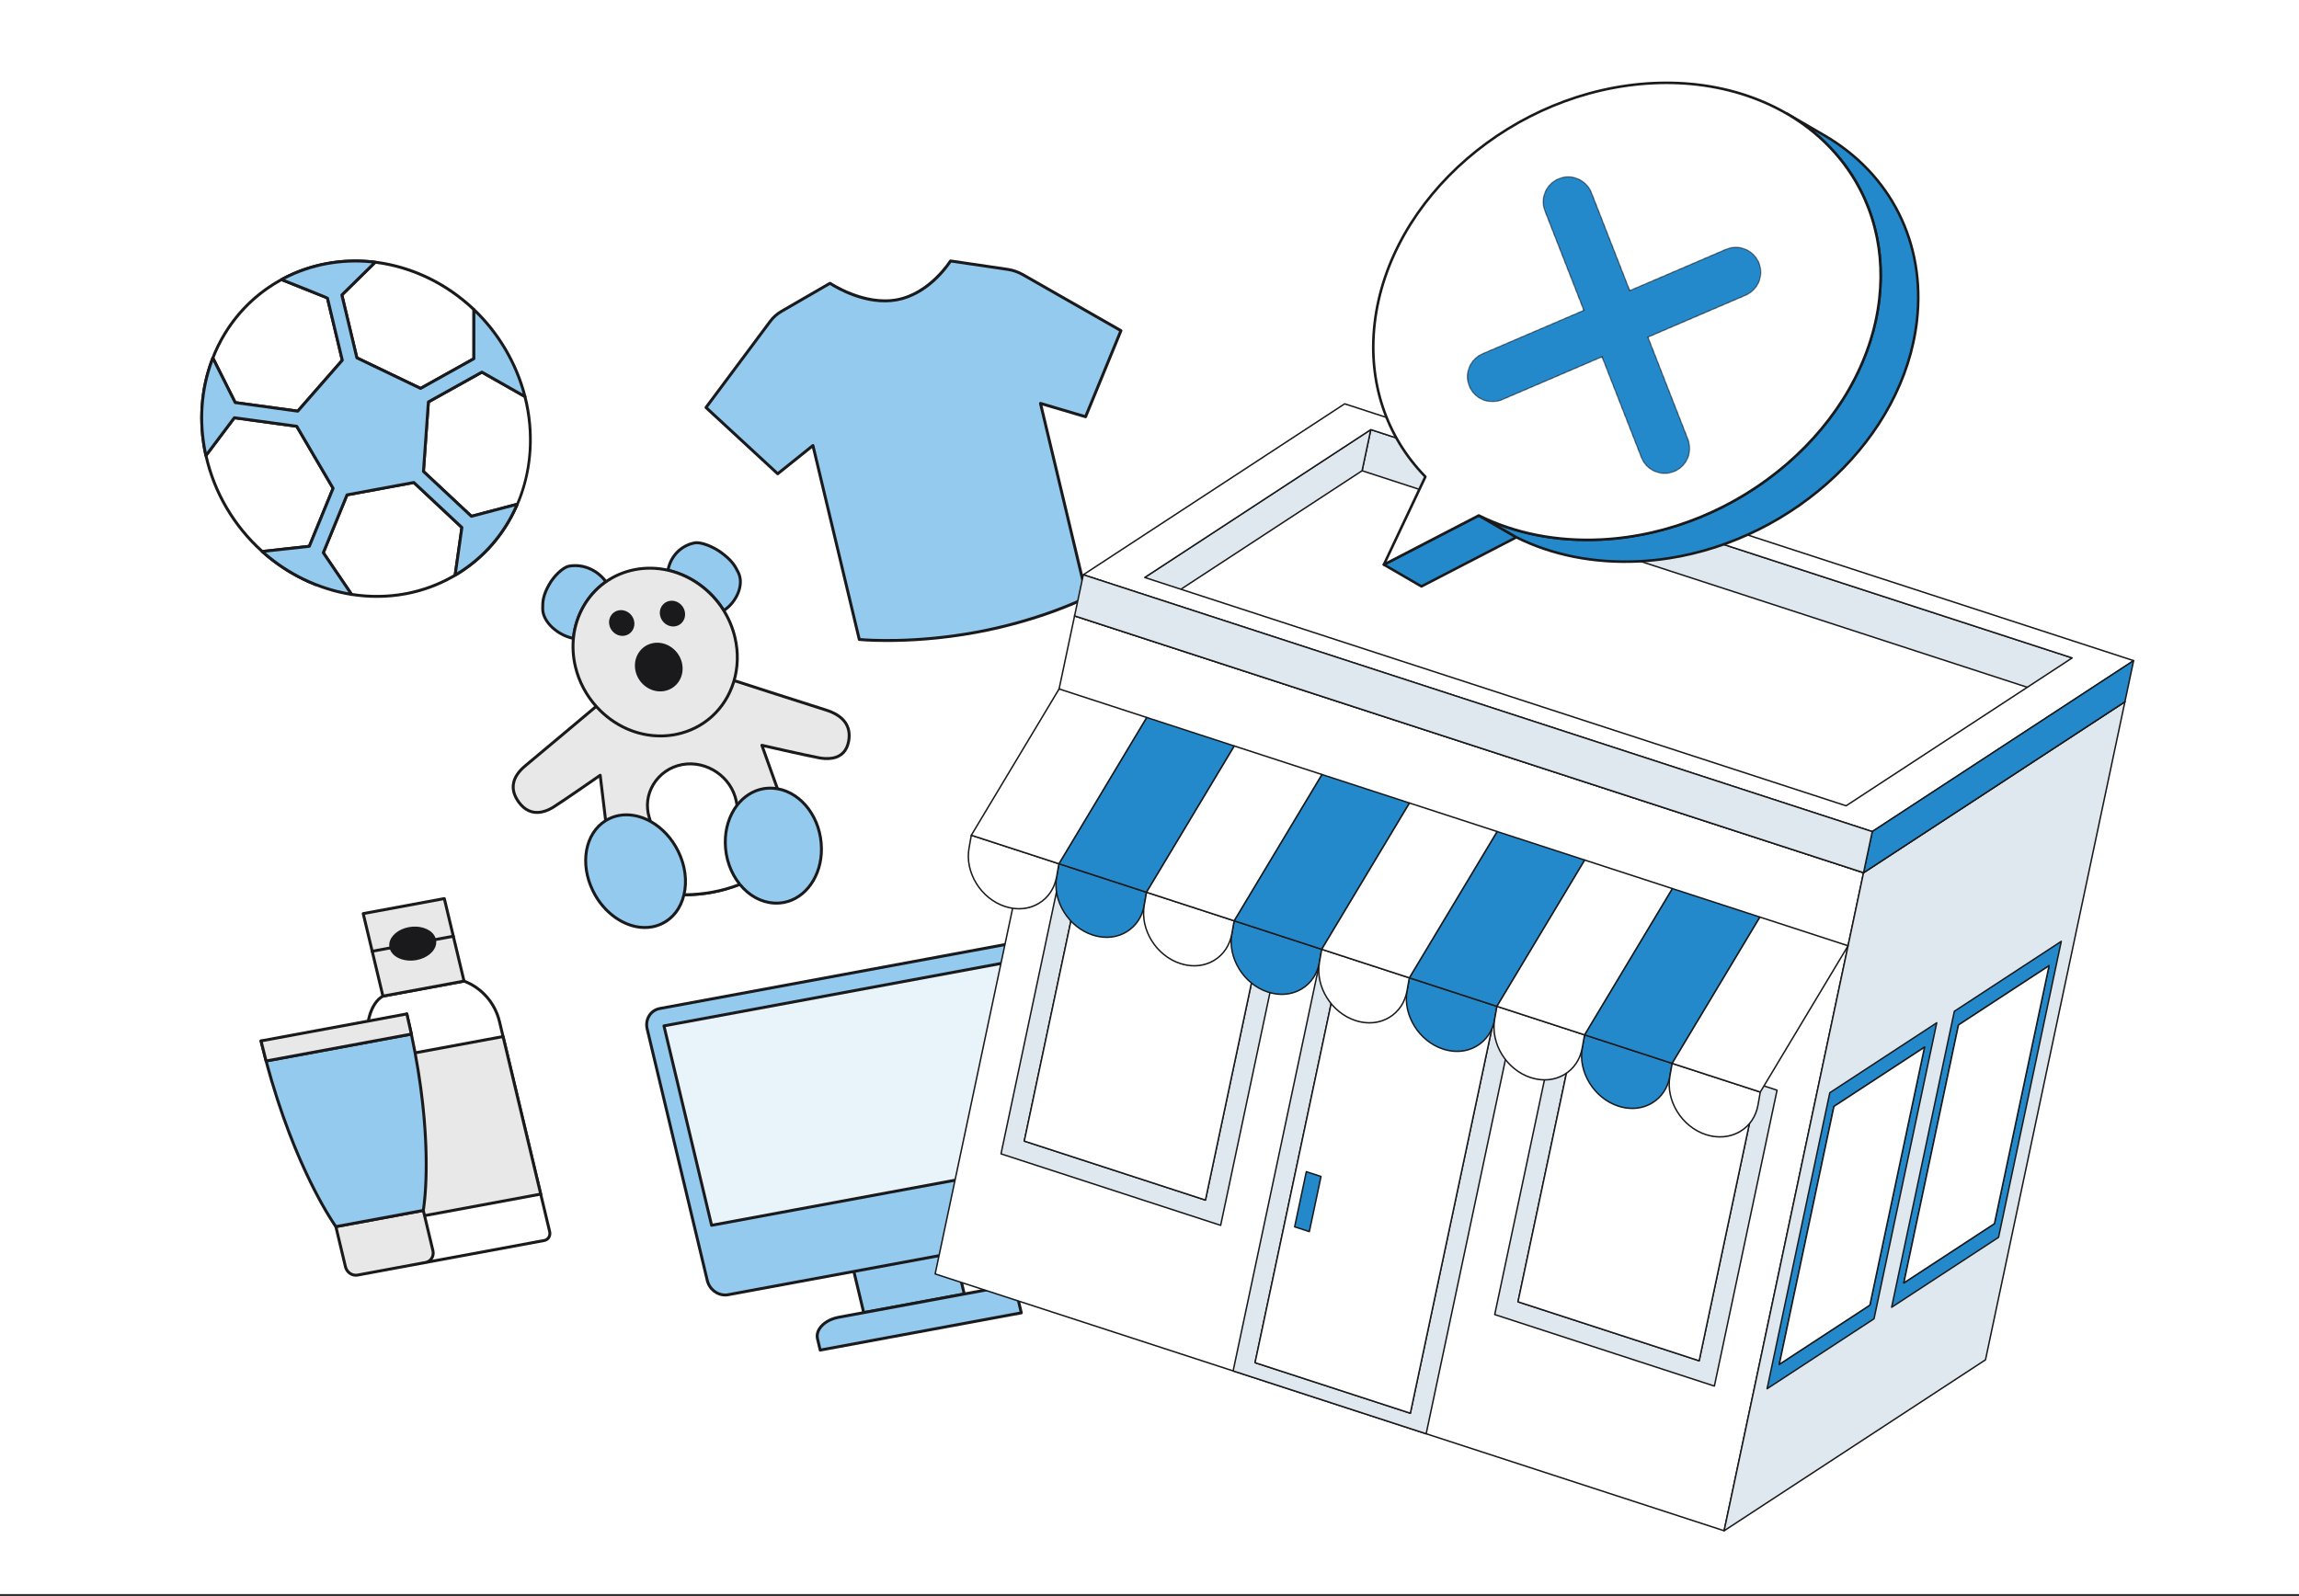 <svg width="848" height="589" viewBox="0 0 848 589" fill="none" xmlns="http://www.w3.org/2000/svg">
<rect x="0" y="0" width="848" height="589" fill="#333333" stroke="none"/>
<g clip-path="url(#clip0_14014_465)">
<rect x="-134" y="-7" width="1136" height="609" fill="white"/>
<path d="M350.595 96.281C350.595 96.281 343.168 108.325 330.821 110.613C318.497 112.896 306.164 104.514 306.164 104.514L288.275 114.854C286.632 115.802 285.2 117.077 284.067 118.599L260.41 150.353L286.863 174.802L299.856 164.379L316.952 235.938C316.952 235.938 335.454 237.844 360.125 233.273C384.82 228.698 400.882 220.388 400.882 220.388L383.786 148.83L400.423 153.762L413.468 121.995L377.288 101.328C375.547 100.349 373.654 99.685 371.724 99.393L350.595 96.281Z" fill="#94CAED"/>
<path d="M327.225 236.862C320.809 236.862 316.98 236.484 316.896 236.476C316.668 236.452 316.48 236.286 316.427 236.063L299.529 165.334L287.201 175.223C286.993 175.39 286.694 175.38 286.497 175.199L260.044 150.75C259.842 150.562 259.813 150.251 259.978 150.03L283.635 118.276C284.81 116.693 286.297 115.369 288.005 114.385L305.894 104.045C306.074 103.942 306.297 103.95 306.468 104.067C306.59 104.149 318.767 112.295 330.723 110.081C342.684 107.865 350.064 96.116 350.137 95.998C350.251 95.816 350.462 95.717 350.675 95.747L371.803 98.858C373.797 99.16 375.73 99.832 377.553 100.856L413.737 121.526C413.973 121.66 414.072 121.949 413.968 122.2L400.923 153.967C400.817 154.223 400.535 154.358 400.27 154.28L384.529 149.613L401.407 220.262C401.465 220.503 401.351 220.753 401.13 220.867C400.969 220.951 384.715 229.267 360.224 233.804C346.77 236.296 335.066 236.862 327.225 236.862ZM317.387 235.434C320.15 235.668 337.641 236.889 360.027 232.742C382.297 228.616 397.693 221.356 400.257 220.096L383.261 148.956C383.216 148.768 383.275 148.57 383.415 148.438C383.556 148.306 383.756 148.259 383.94 148.312L400.109 153.106L412.789 122.23L377.021 101.797C375.316 100.839 373.505 100.209 371.644 99.927L350.862 96.867C349.591 98.806 342.411 109.015 330.92 111.145C319.408 113.277 308.114 106.421 306.145 105.149L288.545 115.322C286.964 116.231 285.587 117.457 284.5 118.921L261.134 150.286L286.888 174.09L299.518 163.958C299.751 163.771 300.091 163.809 300.277 164.042C300.327 164.104 300.363 164.177 300.381 164.254L317.387 235.434Z" fill="#1A1A1C"/>
<path d="M256.272 200.291C251.12 201.246 247.418 205.209 246.436 210.153L246.943 210.521C254.966 212.506 262.152 217.702 266.75 224.918L267.09 225.164C271.439 222.329 274.631 215.91 272.333 211.236C271.059 208.637 269.866 206.698 265.935 203.81C262.89 201.59 258.438 199.89 256.272 200.291Z" fill="#94CAED"/>
<path d="M267.091 225.704C266.977 225.704 266.866 225.669 266.774 225.602L266.434 225.355C266.379 225.315 266.332 225.266 266.296 225.208C261.804 218.159 254.703 212.997 246.814 211.045C246.746 211.029 246.683 210.999 246.626 210.958L246.12 210.59C245.949 210.466 245.866 210.254 245.907 210.047C246.957 204.759 250.987 200.721 256.173 199.76C258.699 199.291 263.371 201.271 266.253 203.372C270.355 206.386 271.561 208.434 272.818 210.998C275.248 215.941 271.905 222.67 267.385 225.617C267.297 225.674 267.195 225.704 267.091 225.704ZM247.176 210.021C255.239 212.046 262.496 217.311 267.12 224.492C271.095 221.692 273.973 215.795 271.849 211.474C270.623 208.972 269.527 207.117 265.616 204.244C262.624 202.064 258.302 200.463 256.371 200.822C251.732 201.682 248.103 205.236 247.038 209.922L247.176 210.021Z" fill="#1A1A1C"/>
<path d="M209.866 208.89C207.7 209.291 204.402 212.426 202.632 215.538C200.33 219.581 200.15 221.773 200.174 224.605C200.21 229.699 206.068 234.44 211.322 235.497L211.55 235.099C212.465 226.897 216.646 219.623 223.049 214.968L223.355 214.429C220.219 210.249 215.016 207.935 209.866 208.89Z" fill="#94CAED"/>
<path d="M211.322 236.037C211.286 236.037 211.25 236.033 211.215 236.026C205.768 234.931 199.671 229.972 199.633 224.608C199.61 221.782 199.778 219.458 202.162 215.27C203.847 212.311 207.233 208.828 209.768 208.358C214.947 207.401 220.449 209.655 223.787 214.105C223.916 214.277 223.931 214.51 223.825 214.697L223.518 215.235C223.481 215.302 223.428 215.36 223.367 215.404C217.09 219.968 212.979 227.169 212.087 235.159C212.079 235.232 212.056 235.303 212.019 235.367L211.791 235.766C211.695 235.933 211.515 236.037 211.322 236.037ZM212.162 209.221C211.428 209.221 210.693 209.286 209.965 209.421C208.041 209.777 204.834 212.761 203.101 215.805C200.846 219.767 200.692 221.86 200.714 224.6C200.748 229.32 206.097 233.717 211.032 234.879C211.989 226.692 216.21 219.314 222.637 214.599L222.708 214.474C220.082 211.149 216.136 209.221 212.162 209.221Z" fill="#1A1A1C"/>
<path d="M272.831 326.201C281.689 324.56 289.97 320.014 290.819 310.441C291.668 300.869 286.199 290.918 286.768 291.017L281.03 274.983C281.03 274.983 297.092 278.669 302.142 279.606C303.56 279.87 305.369 280.031 307.114 279.708C309.769 279.216 312.275 277.6 313.026 273.504C314.264 266.796 309.658 263.513 304.556 261.934C298.75 260.147 271.725 251.391 271.725 251.391C251.478 246.417 233.929 249.385 219.35 261.095C219.35 261.095 198.381 278.743 193.884 282.439C189.913 285.699 187.2 290.338 191.426 296.033C193.987 299.515 197.02 300.106 199.675 299.614C201.419 299.291 203.001 298.501 204.179 297.756C208.371 295.106 221.386 286.034 221.386 286.034L223.4 302.777C225.019 317.844 230.17 333.222 252.306 330.13C259.303 330.162 266.149 328.89 272.831 326.201Z" fill="#E8E8E8"/>
<path d="M246.922 331.065C241.268 331.065 236.589 329.641 232.964 326.812C225.6 321.064 223.672 310.375 222.862 302.834L220.955 286.99C218.137 288.949 208.043 295.951 204.465 298.213C203.381 298.899 201.687 299.79 199.772 300.145C196.322 300.785 193.284 299.473 190.989 296.354C187.298 291.378 188.179 286.421 193.54 282.021C197.982 278.37 218.79 260.858 219 260.682C233.427 249.094 251.205 245.793 271.852 250.867C272.16 250.965 298.977 259.653 304.714 261.418C311.577 263.542 314.634 267.755 313.556 273.603C312.878 277.301 310.684 279.596 307.211 280.239C305.301 280.593 303.347 280.38 302.043 280.138C297.756 279.341 285.414 276.539 281.87 275.73L287.276 290.835C287.313 290.937 287.318 291.047 287.291 291.152C287.366 291.406 287.586 291.966 287.799 292.509C289.057 295.713 292.002 303.215 291.356 310.489C290.353 321.807 279.44 325.518 272.982 326.723C266.489 329.336 259.554 330.677 252.554 330.671H252.341C250.446 330.934 248.638 331.065 246.922 331.065ZM221.384 285.493C221.657 285.493 221.888 285.697 221.92 285.969L223.935 302.712C224.725 310.064 226.588 320.465 233.628 325.959C238.123 329.467 244.381 330.69 252.229 329.594C252.255 329.59 252.282 329.584 252.307 329.589H252.554C259.433 329.594 266.249 328.273 272.629 325.699C272.663 325.686 272.697 325.676 272.732 325.669C278.881 324.53 289.337 321.03 290.28 310.392C290.903 303.371 288.023 296.035 286.793 292.903C286.336 291.74 286.154 291.274 286.182 290.985L280.52 275.164C280.42 274.883 280.566 274.574 280.847 274.473C280.944 274.438 281.049 274.432 281.15 274.455C281.31 274.492 297.258 278.149 302.24 279.074C303.454 279.299 305.267 279.5 307.014 279.175C310.051 278.613 311.895 276.671 312.494 273.405C313.472 268.101 310.748 264.414 304.396 262.449C298.652 260.682 271.828 251.992 271.557 251.904C251.293 246.927 233.828 250.157 219.686 261.515C219.486 261.684 198.673 279.2 194.226 282.855C189.316 286.885 188.52 291.21 191.858 295.71C193.92 298.514 196.517 299.647 199.576 299.081C201.321 298.757 202.885 297.933 203.889 297.297C208.023 294.684 220.945 285.679 221.076 285.588C221.166 285.525 221.273 285.493 221.384 285.493Z" fill="#1A1A1C"/>
<path d="M249.427 270.944C259.884 268.823 267.641 261.249 270.625 251.595C272.196 246.514 272.448 240.859 271.076 235.12C270.212 231.502 268.75 228.054 266.75 224.918C262.151 217.702 254.966 212.506 246.943 210.521C242.897 209.52 238.637 209.335 234.389 210.122C230.127 210.912 226.3 212.602 223.048 214.967C216.645 219.624 212.464 226.897 211.549 235.098C211.156 238.612 211.362 242.296 212.251 246.018C213.623 251.758 216.44 256.844 220.202 260.936C227.353 268.713 237.915 272.893 248.454 271.123L249.427 270.944Z" fill="#E8E8E8"/>
<path d="M243.579 272.069C234.791 272.069 226.175 268.231 219.805 261.302C215.865 257.016 213.071 251.775 211.726 246.144C210.842 242.443 210.602 238.706 211.013 235.038C211.938 226.747 216.209 219.272 222.73 214.53C226.155 212.039 230.045 210.376 234.291 209.589C238.519 208.807 242.819 208.944 247.073 209.995C255.228 212.012 262.566 217.346 267.206 224.627C269.239 227.813 270.724 231.317 271.601 234.993C272.948 240.629 272.788 246.425 271.141 251.754C267.974 261.999 259.897 269.371 249.534 271.473C249.531 271.473 249.528 271.474 249.525 271.475L248.552 271.655C246.909 271.931 245.245 272.069 243.579 272.069ZM239.726 210.17C237.969 210.17 236.215 210.332 234.488 210.653C230.401 211.41 226.659 213.009 223.365 215.404C217.088 219.968 212.977 227.168 212.086 235.159C211.689 238.702 211.921 242.314 212.776 245.893C214.079 251.345 216.784 256.42 220.599 260.571C227.922 268.535 238.302 272.283 248.364 270.591L249.324 270.414C259.291 268.389 267.061 261.295 270.109 251.435C271.699 246.291 271.852 240.693 270.55 235.245C269.701 231.685 268.263 228.293 266.294 225.208C261.803 218.159 254.702 212.996 246.813 211.045C244.494 210.467 242.115 210.173 239.726 210.17Z" fill="#1A1A1C"/>
<path d="M228.337 225.71C226.124 226.12 224.758 228.298 225.306 230.591C225.853 232.882 228.106 234.417 230.319 234.007C232.534 233.597 233.894 231.393 233.346 229.101C232.798 226.81 230.552 225.299 228.337 225.71Z" fill="#1A1A1C"/>
<path d="M229.597 234.613C227.391 234.613 225.327 233.003 224.781 230.717C224.475 229.435 224.685 228.146 225.374 227.087C226.024 226.081 227.061 225.39 228.239 225.179C230.733 224.714 233.261 226.42 233.872 228.976C234.18 230.264 233.967 231.563 233.273 232.631C232.626 233.635 231.593 234.325 230.418 234.538C230.148 234.588 229.872 234.613 229.597 234.613ZM229.071 226.183C228.86 226.183 228.648 226.201 228.436 226.241C227.549 226.4 226.768 226.919 226.279 227.676C225.753 228.484 225.595 229.474 225.831 230.465C226.314 232.484 228.284 233.837 230.221 233.475C231.104 233.315 231.881 232.796 232.367 232.042C232.898 231.224 233.059 230.224 232.821 229.226C232.394 227.44 230.787 226.183 229.071 226.183ZM247.064 222.24C244.849 222.65 243.484 224.829 244.031 227.122C244.579 229.413 246.831 230.948 249.046 230.537C251.259 230.127 252.594 227.928 252.047 225.636C251.5 223.345 249.277 221.83 247.064 222.24Z" fill="#1A1A1C"/>
<path d="M248.324 231.144C246.117 231.144 244.053 229.534 243.507 227.247C243.2 225.966 243.411 224.677 244.1 223.618C244.75 222.612 245.788 221.92 246.966 221.708C249.45 221.251 251.962 222.955 252.573 225.511C252.883 226.808 252.671 228.112 251.977 229.179C251.336 230.174 250.31 230.858 249.146 231.069C248.875 231.119 248.6 231.144 248.324 231.144ZM247.162 222.771C246.276 222.93 245.495 223.45 245.005 224.207C244.479 225.015 244.321 226.005 244.557 226.996C245.039 229.014 247.01 230.363 248.948 230.006C249.821 229.848 250.59 229.336 251.071 228.59C251.602 227.773 251.762 226.768 251.521 225.762C251.042 223.757 249.085 222.417 247.162 222.771ZM241.004 237.804C236.576 238.624 233.883 243.026 234.978 247.61C236.073 252.194 240.546 255.242 244.974 254.422C249.404 253.601 252.102 249.224 251.007 244.64C249.912 240.056 245.433 236.983 241.004 237.804Z" fill="#1A1A1C"/>
<path d="M243.53 255.095C239.373 255.095 235.483 252.054 234.451 247.735C233.868 245.293 234.266 242.841 235.573 240.831C236.798 238.946 238.691 237.683 240.905 237.272C245.601 236.403 250.37 239.651 251.532 244.514C252.113 246.948 251.717 249.39 250.416 251.392C249.191 253.277 247.293 254.542 245.072 254.953C244.557 255.049 244.041 255.095 243.53 255.095ZM241.101 238.335C239.2 238.679 237.527 239.796 236.479 241.42C235.335 243.18 234.989 245.333 235.502 247.484C236.529 251.784 240.733 254.659 244.875 253.891C246.802 253.534 248.448 252.437 249.51 250.803C250.648 249.052 250.993 246.908 250.481 244.765C249.451 240.452 245.24 237.564 241.101 238.335Z" fill="#1A1A1C"/>
<path d="M251.586 282.103C242.73 283.744 236.729 292.661 239.49 301.646C243.068 313.29 245.611 324.221 252.289 330.102L252.303 330.13C255.899 330.118 259.416 329.799 262.854 329.162C266.262 328.531 269.603 327.582 272.833 326.326L272.83 326.201C276.033 318.755 273.961 307.824 271.599 295.697C269.803 286.469 260.444 280.462 251.586 282.103Z" fill="white"/>
<path d="M252.304 330.67C252.132 330.67 251.97 330.588 251.869 330.45C245.969 325.205 243.215 315.973 240.3 306.203C239.868 304.754 239.43 303.286 238.975 301.805C237.648 297.489 238.205 292.988 240.541 289.129C242.948 285.165 246.93 282.416 251.489 281.572C260.859 279.835 270.313 286.258 272.131 295.594C274.436 307.432 276.614 318.617 273.375 326.303V326.309C273.382 326.538 273.244 326.747 273.031 326.83C269.768 328.097 266.394 329.055 262.954 329.693C259.525 330.329 255.94 330.657 252.304 330.67ZM251.685 282.635C247.429 283.422 243.711 285.988 241.465 289.689C239.29 293.28 238.772 297.47 240.007 301.487C240.463 302.97 240.902 304.442 241.335 305.894C244.319 315.895 246.898 324.542 252.526 329.588C256.021 329.563 259.461 329.241 262.756 328.63C266.032 328.023 269.246 327.119 272.358 325.931C275.499 318.548 273.347 307.498 271.07 295.801C269.362 287.033 260.487 281.006 251.685 282.635Z" fill="#1A1A1C"/>
<path d="M281.446 291.029C277.653 291.732 274.318 293.922 271.865 297.111C269.11 300.692 267.464 305.531 267.526 310.946C267.581 316.781 269.602 322.181 272.83 326.202L272.866 326.248C276.116 330.274 280.577 332.908 285.484 333.194C286.716 333.271 287.916 333.194 289.075 332.979C297.127 331.487 303.112 323.302 302.995 313.064C302.898 302.07 295.78 292.585 286.767 291.018C286.195 290.917 285.617 290.849 285.037 290.815C283.836 290.739 282.63 290.811 281.446 291.029Z" fill="#94CAED"/>
<path d="M286.406 333.761C286.087 333.761 285.768 333.752 285.449 333.732C280.553 333.446 275.933 330.908 272.445 326.585L272.408 326.538C268.965 322.251 267.039 316.714 266.985 310.949C266.924 305.623 268.504 300.59 271.435 296.779C274.009 293.435 277.529 291.203 281.347 290.496C282.574 290.271 283.824 290.196 285.069 290.273C285.659 290.308 286.261 290.379 286.859 290.483C296.266 292.118 303.435 301.823 303.534 313.057C303.651 323.343 297.611 331.945 289.172 333.508C288.26 333.677 287.333 333.762 286.406 333.761ZM273.285 325.907C276.581 329.989 280.923 332.385 285.515 332.653C286.68 332.726 287.843 332.656 288.976 332.446C296.897 330.978 302.565 322.829 302.454 313.069C302.36 302.347 295.575 293.096 286.674 291.549C286.121 291.452 285.564 291.386 285.004 291.352C283.847 291.28 282.685 291.35 281.544 291.56C277.989 292.218 274.703 294.306 272.292 297.44C269.508 301.058 268.007 305.852 268.066 310.938C268.118 316.463 269.959 321.763 273.251 325.862L272.865 326.246L273.285 325.907Z" fill="#1A1A1C"/>
<path d="M228.325 300.871C226.578 301.194 224.907 301.841 223.397 302.778C215.926 307.424 213.771 318.605 218.702 328.681C223.28 338.092 232.503 343.459 240.554 341.968C241.723 341.753 242.861 341.391 243.939 340.89C248.268 338.897 251.141 334.928 252.285 330.115C252.287 330.111 252.288 330.106 252.288 330.102C253.437 325.253 252.832 319.552 250.195 314.156C247.775 309.183 244.058 305.339 239.901 303.04C236.191 300.989 232.131 300.165 228.325 300.871Z" fill="#94CAED"/>
<path d="M237.843 342.755C230.219 342.755 222.298 337.308 218.218 328.918C213.18 318.624 215.284 307.188 223.113 302.319C224.68 301.347 226.415 300.676 228.228 300.34C232.047 299.632 236.286 300.423 240.164 302.567C244.57 305.003 248.305 309.035 250.682 313.92C253.286 319.249 254.045 325.041 252.816 330.227C252.814 330.235 252.812 330.243 252.81 330.251C251.576 335.431 248.506 339.383 244.167 341.382C243.047 341.9 241.867 342.276 240.655 342.5C239.727 342.671 238.786 342.756 237.843 342.755ZM231.028 301.168C230.144 301.168 229.273 301.245 228.425 301.403C227.298 301.611 226.202 301.96 225.161 302.44C224.653 302.676 224.159 302.943 223.682 303.238C216.326 307.812 214.394 318.649 219.188 328.444C223.567 337.446 232.515 342.908 240.457 341.437C241.581 341.23 242.675 340.882 243.712 340.401C247.749 338.543 250.606 334.845 251.76 329.99L251.766 329.968C252.934 325.027 252.205 319.496 249.71 314.394C247.429 309.706 243.853 305.843 239.64 303.513C236.85 301.97 233.871 301.168 231.028 301.168Z" fill="#1A1A1C"/>
<path d="M202.752 454.428L184.234 376.914C182.543 369.838 177.413 364.361 171.164 361.982L141.246 367.525C136.87 369.855 134.296 378.207 136.029 385.46L154.65 463.404C155.012 464.919 156.497 465.885 158.027 465.601L200.741 457.687C202.209 457.415 203.115 455.946 202.752 454.428Z" fill="white"/>
<path d="M157.491 466.191C155.889 466.189 154.497 465.088 154.125 463.529L135.504 385.585C133.741 378.205 136.306 369.543 140.993 367.047C141.041 367.021 141.094 367.003 141.148 366.993L171.066 361.449C171.164 361.431 171.264 361.441 171.357 361.476C178.069 364.032 183.079 369.756 184.759 376.788L203.277 454.301C203.49 455.191 203.335 456.128 202.853 456.871C202.397 457.58 201.668 458.068 200.839 458.219L158.125 466.132C157.916 466.171 157.704 466.191 157.491 466.191ZM141.429 368.04C137.255 370.341 134.934 378.547 136.555 385.334L155.176 463.278C155.47 464.514 156.681 465.302 157.929 465.069L200.643 457.156C201.183 457.055 201.647 456.745 201.948 456.282C202.275 455.779 202.374 455.165 202.228 454.552L183.71 377.039C182.124 370.405 177.421 364.995 171.114 362.54L141.429 368.04Z" fill="#1A1A1C"/>
<path d="M163.891 331.535L133.972 337.078L141.246 367.525L171.165 361.982L163.891 331.535Z" fill="#E8E8E8"/>
<path d="M141.245 368.065C141 368.065 140.78 367.897 140.72 367.65L133.446 337.202C133.378 336.911 133.558 336.619 133.85 336.551C133.857 336.549 133.865 336.547 133.873 336.546L163.791 331.003C164.074 330.949 164.349 331.128 164.415 331.409L171.689 361.856C171.757 362.147 171.577 362.439 171.285 362.507C171.278 362.509 171.27 362.511 171.262 362.512L141.344 368.056C141.311 368.062 141.278 368.065 141.245 368.065ZM134.629 337.505L141.652 366.899L170.507 361.552L163.484 332.159L134.629 337.505Z" fill="#1A1A1C"/>
<path d="M185.555 382.446L137.435 391.35L151.324 449.488L199.441 440.573L185.555 382.446Z" fill="#E8E8E8"/>
<path d="M151.326 450.027C151.081 450.027 150.861 449.859 150.801 449.612L136.912 391.474C136.844 391.183 137.024 390.891 137.315 390.823C137.323 390.821 137.331 390.819 137.339 390.818L185.459 381.914C185.741 381.862 186.014 382.04 186.082 382.319L199.968 440.446C200.037 440.738 199.856 441.029 199.565 441.098C199.557 441.1 199.549 441.101 199.542 441.103L151.425 450.017C151.392 450.023 151.359 450.027 151.326 450.027ZM138.095 391.777L151.733 448.862L198.786 440.144L185.151 383.07L138.095 391.777ZM150.903 342.603C147.17 343.295 144.459 345.647 144.137 348.203C144.076 348.685 144.103 349.173 144.216 349.645C144.33 350.117 144.525 350.565 144.793 350.97C146.248 353.189 149.811 354.385 153.553 353.691C157.293 352.999 160.025 350.636 160.345 348.088C160.405 347.618 160.383 347.142 160.27 346.671C160.153 346.19 159.953 345.734 159.679 345.323C158.21 343.099 154.635 341.912 150.903 342.603Z" fill="#1A1A1C"/>
<path d="M151.439 354.427C148.39 354.427 145.641 353.253 144.339 351.267C144.037 350.809 143.817 350.303 143.688 349.771C143.561 349.236 143.53 348.682 143.599 348.136C143.958 345.285 146.92 342.791 150.803 342.072C154.67 341.355 158.505 342.57 160.128 345.026C160.437 345.489 160.662 346.004 160.793 346.546C160.919 347.073 160.948 347.615 160.879 348.156C160.52 351.006 157.547 353.502 153.648 354.224C152.919 354.359 152.18 354.427 151.439 354.427ZM153.042 342.946C152.374 342.946 151.688 343.007 151 343.135C147.574 343.77 144.971 345.882 144.671 348.272C144.618 348.689 144.641 349.112 144.739 349.521C144.835 349.923 145.004 350.311 145.242 350.675C146.622 352.779 149.997 353.801 153.452 353.162C156.838 352.534 159.511 350.373 159.808 348.022C159.861 347.613 159.839 347.198 159.743 346.797C159.641 346.379 159.466 345.981 159.227 345.622C158.114 343.938 155.724 342.946 153.042 342.946Z" fill="#1A1A1C"/>
<path d="M137.28 351.515C136.982 351.514 136.741 351.272 136.742 350.973C136.742 350.714 136.927 350.491 137.182 350.444L167.101 344.9C167.393 344.845 167.675 345.038 167.73 345.331C167.73 345.332 167.73 345.333 167.73 345.334C167.785 345.627 167.591 345.909 167.298 345.963L137.38 351.507C137.347 351.513 137.313 351.515 137.28 351.515Z" fill="#1A1A1C"/>
<path d="M156.14 446.593L123.886 452.569L127.428 467.393C127.916 469.437 129.928 470.808 131.901 470.442L156.981 465.795C157.157 465.763 157.326 465.716 157.49 465.659C159.158 465.077 160.126 463.279 159.681 461.418L156.14 446.593Z" fill="#E8E8E8"/>
<path d="M131.258 471.043C129.263 471.043 127.397 469.587 126.903 467.519L123.361 452.694C123.293 452.403 123.473 452.111 123.765 452.043C123.772 452.041 123.78 452.039 123.788 452.038L156.041 446.062C156.324 446.009 156.599 446.187 156.665 446.468L160.207 461.293C160.709 463.394 159.617 465.49 157.668 466.17C157.467 466.24 157.275 466.291 157.08 466.327L132 470.974C131.755 471.02 131.507 471.043 131.258 471.043ZM124.544 452.997L127.954 467.268C128.377 469.04 130.107 470.228 131.803 469.912L156.883 465.265C157.023 465.239 157.164 465.201 157.312 465.149C158.736 464.652 159.529 463.103 159.156 461.544L155.734 447.218L124.544 452.997Z" fill="#1A1A1C"/>
<path d="M150.054 374.089L151.731 381.53L98.152 391.457L96.283 384.051C107.229 429.871 123.887 452.568 123.887 452.568L156.141 446.593C156.141 446.593 160.035 425.576 153.115 388.456C152.215 383.642 151.194 378.852 150.054 374.089Z" fill="#94CAED"/>
<path d="M123.886 453.108C123.714 453.108 123.553 453.026 123.451 452.888C123.293 452.673 108.43 432.102 97.641 391.634C97.636 391.619 97.631 391.604 97.627 391.589L97.602 391.487C96.956 389.059 96.341 386.621 95.757 384.177C95.688 383.888 95.865 383.597 96.153 383.527C96.441 383.455 96.733 383.629 96.805 383.917C96.805 383.917 96.805 383.918 96.805 383.917L98.551 390.834L151.08 381.102L149.527 374.207C149.461 373.918 149.642 373.629 149.932 373.563C150.221 373.494 150.511 373.673 150.579 373.962C150.579 373.962 150.579 373.963 150.579 373.962C151.72 378.734 152.743 383.535 153.645 388.358C160.505 425.151 156.711 446.481 156.672 446.692C156.631 446.912 156.459 447.084 156.239 447.125L123.986 453.101C123.953 453.106 123.919 453.108 123.886 453.108ZM98.825 391.881C108.872 429.289 122.353 449.427 124.127 451.973L155.668 446.13C156.13 443.182 158.914 422.514 152.582 388.555C152.183 386.417 151.76 384.284 151.312 382.156L98.825 391.881Z" fill="#1A1A1C"/>
<path d="M150.054 374.089L96.283 384.051L98.152 391.457L151.731 381.53L150.054 374.089Z" fill="#E8E8E8"/>
<path d="M98.152 391.998C97.909 391.998 97.69 391.833 97.629 391.59L95.76 384.183C95.688 383.893 95.864 383.599 96.155 383.527C96.165 383.524 96.175 383.522 96.185 383.52L149.957 373.557C150.242 373.503 150.519 373.686 150.582 373.97L152.259 381.411C152.325 381.702 152.142 381.992 151.851 382.058C151.844 382.059 151.837 382.061 151.83 382.062L98.251 391.989C98.219 391.995 98.185 391.998 98.152 391.998ZM96.948 384.477L98.552 390.834L151.081 381.101L149.642 374.714L96.948 384.477Z" fill="#1A1A1C"/>
<path d="M177.75 137.294L158.015 148.292L156.189 173.948L173.88 190.497L190.783 186.041C186.203 196.751 178.427 205.971 167.88 212.217L170.377 194.616L152.648 178.014L128.001 182.581L119.247 203.934L129.677 219.304C136.273 220.343 142.993 220.296 149.561 219.079C155.702 217.945 161.61 215.793 167.043 212.711C190.198 199.582 200.257 172.268 193.629 146.302L177.75 137.294ZM103.846 103.148C103.562 103.302 103.282 103.455 103.002 103.615C74.578 119.732 65.865 157.225 83.57 187.353C91.463 200.806 103.285 210.511 116.48 215.702C109.365 212.898 102.647 208.783 96.72 203.468L114.1 201.56L122.872 180.163L109.449 157.271C109.384 157.267 109.319 157.261 109.255 157.252L86.438 154.123L75.95 168.081C73.207 155.762 74.178 143.197 78.512 132.09L86.751 148.529L109.63 151.667C109.696 151.675 109.761 151.688 109.825 151.701L126.262 132.908L120.768 109.912L103.846 103.148ZM120.483 97.246C115.779 98.116 111.204 99.584 106.872 101.615C111.197 99.59 115.762 98.126 120.457 97.258C126.374 96.162 132.418 96.013 138.385 96.747L126.09 108.831L131.632 132.025L155.133 143.311L174.794 132.348L174.808 114.223C159.952 100.058 139.574 93.709 120.483 97.246Z" fill="white"/>
<path d="M139.032 220.584C135.899 220.584 132.747 220.336 129.593 219.839C129.445 219.816 129.313 219.732 129.23 219.608L118.8 204.239C118.698 204.089 118.678 203.898 118.747 203.731L127.501 182.377C127.571 182.207 127.722 182.085 127.903 182.051L152.549 177.484C152.718 177.454 152.891 177.505 153.016 177.621L170.746 194.223C170.874 194.344 170.937 194.519 170.912 194.694L168.574 211.165C177.95 205.354 185.269 196.983 189.838 186.849L174.017 191.02C173.838 191.067 173.646 191.019 173.511 190.892L155.82 174.344C155.701 174.232 155.638 174.073 155.65 173.91L157.476 148.254C157.489 148.073 157.593 147.91 157.752 147.821L177.487 136.822C177.652 136.73 177.853 136.731 178.017 136.824L193.895 145.833C194.023 145.906 194.116 146.027 194.152 146.17C197.425 158.992 196.663 172.611 192.008 184.518C187.19 196.841 178.649 206.752 167.309 213.183C161.825 216.294 155.86 218.467 149.66 219.612C146.155 220.26 142.597 220.586 139.032 220.584ZM129.991 218.808C136.551 219.815 143.1 219.728 149.463 218.549C155.775 217.383 161.837 215.131 167.381 211.894L169.804 194.82L152.478 178.597L128.389 183.059L119.857 203.872L129.991 218.808ZM156.745 173.731L174.03 189.899L190.507 185.555C195.46 173.849 196.587 160.277 193.161 146.66L177.747 137.915L158.532 148.622L156.745 173.731ZM116.478 216.243C116.412 216.243 116.346 216.231 116.281 216.206C116.282 216.207 116.216 216.18 116.281 216.206C115.29 215.816 114.307 215.4 113.337 214.961C107.172 212.179 101.472 208.457 96.359 203.872C96.331 203.847 96.306 203.818 96.283 203.788C91.088 199.11 86.643 193.659 83.104 187.629C79.582 181.638 77.012 175.137 75.484 168.357C75.456 168.308 75.435 168.256 75.422 168.201C73.312 158.722 73.346 149.131 75.478 140.04C75.627 139.402 75.787 138.765 75.956 138.131C79.989 123.077 89.499 110.653 102.735 103.148C103.018 102.988 103.302 102.83 103.588 102.676L103.61 102.665L103.642 102.646C103.941 102.483 104.241 102.324 104.541 102.167C104.558 102.158 104.576 102.15 104.594 102.143C104.609 102.133 104.625 102.124 104.641 102.116C104.947 101.958 105.251 101.803 105.558 101.651C105.577 101.641 105.596 101.633 105.616 101.626C105.631 101.617 105.646 101.609 105.661 101.601C105.997 101.434 106.335 101.271 106.675 101.112C111.04 99.071 115.647 97.594 120.384 96.717C139.701 93.138 160.185 99.538 175.179 113.835C175.286 113.937 175.347 114.078 175.347 114.227L175.332 132.352C175.332 132.547 175.226 132.728 175.055 132.823L155.395 143.786C155.242 143.872 155.056 143.877 154.898 143.801L131.397 132.515C131.25 132.444 131.143 132.312 131.105 132.153L125.564 108.96C125.52 108.775 125.575 108.581 125.711 108.449L137.197 97.158C131.577 96.573 125.984 96.785 120.555 97.792C115.915 98.65 111.403 100.096 107.128 102.093L107.105 102.104C106.783 102.255 106.463 102.41 106.144 102.568C106.143 102.568 106.143 102.569 106.141 102.569C106.122 102.579 106.103 102.587 106.084 102.594C106.07 102.603 106.055 102.611 106.04 102.619C105.737 102.769 105.439 102.921 105.137 103.076L105.128 103.081L120.969 109.413C121.132 109.478 121.253 109.618 121.294 109.789L126.788 132.786C126.828 132.956 126.784 133.135 126.669 133.267L110.232 152.06C110.105 152.207 109.908 152.273 109.718 152.234C109.665 152.222 109.612 152.213 109.558 152.205L86.678 149.066C86.502 149.043 86.349 148.933 86.269 148.774L78.582 133.436C77.755 135.692 77.067 137.996 76.521 140.335C74.524 148.944 74.468 157.989 76.253 166.782L86.008 153.801C86.126 153.644 86.318 153.564 86.513 153.59L109.33 156.718C109.381 156.726 109.431 156.73 109.481 156.734C109.661 156.744 109.825 156.844 109.916 156.999L123.339 179.891C123.425 180.037 123.437 180.214 123.373 180.37L114.6 201.768C114.525 201.951 114.356 202.078 114.16 202.1L98.012 203.872C102.747 207.965 108.036 211.371 113.711 213.944C114.69 214.388 115.679 214.806 116.679 215.2C116.956 215.309 117.093 215.623 116.984 215.9C116.903 216.108 116.701 216.244 116.478 216.243ZM76.55 168.181C78.056 174.829 80.58 181.205 84.035 187.081C87.498 192.982 91.841 198.318 96.916 202.904L113.721 201.06L122.271 180.207L109.12 157.781L86.679 154.704L76.55 168.181ZM87.105 148.034L109.614 151.122L125.67 132.765L120.306 110.312L103.88 103.746C103.675 103.858 103.471 103.971 103.266 104.087C92.198 110.363 83.786 120.149 79.094 132.051L87.105 148.034ZM132.095 131.652L155.112 142.705L174.252 132.033L174.266 114.458C164.178 104.906 151.591 98.972 138.587 97.306L126.684 109.006L132.095 131.652Z" fill="#1A1A1C"/>
<path d="M177.75 137.295L193.63 146.305C190.579 134.285 183.868 122.828 174.806 114.224L174.792 132.35L155.132 143.313L131.63 132.027L126.089 108.834L138.384 96.749C126.549 95.271 114.377 97.385 103.844 103.148C103.843 103.15 120.768 109.913 120.768 109.914L126.261 132.91L109.824 151.703C109.595 151.65 86.982 148.57 86.75 148.531L78.511 132.092C74.177 143.198 73.206 155.764 75.949 168.083L86.437 154.125C86.694 154.153 109.203 157.26 109.448 157.273L122.871 180.164L114.098 201.563L96.718 203.469C106.139 211.886 117.407 217.335 129.686 219.321C129.68 219.31 119.254 203.949 119.246 203.935L128 182.582L152.647 178.015L170.376 194.617L167.879 212.218C178.426 205.971 186.202 196.752 190.782 186.042L173.879 190.498L156.188 173.949L158.014 148.293L177.75 137.295Z" fill="#94CAED"/>
<path d="M129.687 219.861C129.658 219.861 129.629 219.859 129.601 219.854C117.337 217.87 105.843 212.344 96.36 203.872C96.137 203.673 96.118 203.332 96.316 203.109C96.405 203.009 96.528 202.946 96.66 202.932L113.721 201.059L122.27 180.206L109.117 157.775C108.029 157.633 103.848 157.061 93.3 155.611C90.26 155.193 87.566 154.822 86.679 154.701L76.38 168.406C76.201 168.644 75.863 168.693 75.625 168.514C75.521 168.437 75.449 168.325 75.421 168.199C72.669 155.836 73.563 143.282 78.007 131.894C78.085 131.695 78.272 131.561 78.485 131.551C78.699 131.539 78.899 131.656 78.993 131.848L87.105 148.034C87.978 148.155 90.855 148.548 94.11 148.993C104.45 150.407 108.503 150.964 109.611 151.124L125.67 132.763L120.306 110.31L114.606 108.031L104.67 104.059C103.769 103.699 103.313 103.402 103.303 103.17C103.295 102.964 103.403 102.772 103.584 102.673C113.961 96.994 126.343 94.7 138.449 96.211C138.745 96.247 138.955 96.516 138.919 96.811C138.904 96.933 138.848 97.046 138.761 97.132L126.684 109.003L132.094 131.649L155.112 142.703L174.261 132.025C174.251 131.398 174.252 130.01 174.255 126.833C174.259 121.559 174.265 114.379 174.265 114.227C174.264 114.112 174.3 113.999 174.367 113.905C174.526 113.687 174.821 113.619 175.06 113.745C175.111 113.773 175.152 113.795 175.186 113.839C184.329 122.524 191.064 134.005 194.152 146.169C194.226 146.459 194.051 146.753 193.762 146.826C193.626 146.861 193.482 146.841 193.36 146.772L186.41 142.828L180.344 139.387C178.975 138.61 178.204 138.172 177.769 137.899L158.531 148.621L156.744 173.729L174.028 189.897L190.643 185.518C190.931 185.442 191.227 185.614 191.303 185.902C191.334 186.019 191.325 186.142 191.277 186.253C186.507 197.409 178.51 206.548 168.153 212.682C167.898 212.834 167.567 212.751 167.414 212.495C167.351 212.388 167.326 212.263 167.344 212.141L169.802 194.818L152.476 178.595L128.387 183.058L119.855 203.87L122.521 207.799C127.598 215.281 130.141 219.029 130.15 219.043C130.302 219.299 130.218 219.631 129.962 219.784C129.879 219.834 129.785 219.861 129.687 219.861ZM97.998 203.872C106.82 211.471 117.327 216.53 128.528 218.573C125.283 213.793 122.04 209.012 118.796 204.232C118.698 204.083 118.679 203.894 118.747 203.729L127.502 182.375C127.571 182.206 127.722 182.083 127.903 182.049L152.549 177.483C152.718 177.454 152.892 177.502 153.017 177.619L170.746 194.221C170.875 194.342 170.937 194.517 170.912 194.692L168.575 211.164C177.95 205.352 185.269 196.982 189.838 186.848L174.017 191.018C173.838 191.066 173.647 191.018 173.511 190.891L155.82 174.342C155.701 174.231 155.639 174.072 155.65 173.909L157.477 148.253C157.489 148.071 157.593 147.908 157.752 147.819L177.487 136.821C177.653 136.729 177.855 136.731 178.019 136.824L186.945 141.889C190.048 143.649 191.794 144.64 192.783 145.21C189.722 134.095 183.577 123.626 175.338 115.49C175.345 116.174 175.344 117.145 175.343 118.529L175.337 126.835L175.333 132.347C175.333 132.543 175.227 132.725 175.056 132.82L155.395 143.783C155.242 143.869 155.057 143.875 154.899 143.798L131.397 132.512C131.251 132.441 131.143 132.309 131.106 132.15L125.564 108.957C125.52 108.773 125.576 108.579 125.711 108.447L137.199 97.155C126.068 95.985 114.768 98.073 105.125 103.077C108.419 104.394 111.714 105.71 115.009 107.028C119.109 108.667 121.19 109.548 121.251 109.671C121.27 109.708 121.284 109.747 121.293 109.787L126.787 132.784C126.828 132.954 126.783 133.133 126.668 133.265L110.231 152.058C110.1 152.209 109.896 152.274 109.702 152.228C109.39 152.174 100.474 150.955 93.965 150.065C91.529 149.734 89.094 149.4 86.66 149.062C86.49 149.033 86.345 148.926 86.268 148.772L78.581 133.435C74.724 143.958 73.915 155.445 76.23 166.809L86.007 153.8C86.121 153.647 86.307 153.567 86.498 153.587C86.594 153.598 88.948 153.921 93.449 154.54C99.704 155.4 109.158 156.7 109.495 156.734C109.666 156.751 109.828 156.85 109.915 156.999L123.338 179.89C123.423 180.036 123.436 180.213 123.372 180.369L114.599 201.767C114.524 201.95 114.355 202.077 114.158 202.099L97.998 203.872Z" fill="#1A1A1C"/>
<path d="M351.049 458.046L313.958 464.918L314.958 469.103L318.589 484.302L355.68 477.43L352.049 462.231L351.049 458.046Z" fill="#94CAED"/>
<path d="M318.587 484.841C318.341 484.841 318.121 484.673 318.062 484.426L313.431 465.042C313.363 464.751 313.543 464.459 313.834 464.391C313.842 464.389 313.85 464.387 313.858 464.386L350.949 457.513C351.232 457.46 351.507 457.639 351.573 457.919L356.204 477.303C356.273 477.595 356.092 477.887 355.801 477.955C355.793 477.957 355.785 477.959 355.778 477.96L318.686 484.832C318.653 484.838 318.62 484.841 318.587 484.841ZM314.614 465.345L318.993 483.676L355.021 477.001L350.642 458.669L314.614 465.345Z" fill="#1A1A1C"/>
<path d="M364.946 475.713L355.68 477.43L318.588 484.302L309.322 486.019C304.219 486.964 300.723 490.526 301.544 493.965L302.538 498.125L376.719 484.381L375.725 480.221C374.904 476.782 370.073 474.763 364.946 475.713Z" fill="#94CAED"/>
<path d="M302.536 498.665C302.291 498.665 302.071 498.497 302.011 498.25L301.018 494.09C300.683 492.691 300.972 491.237 301.852 489.883C303.254 487.726 306.009 486.083 309.223 485.487L364.847 475.182C370.249 474.182 375.364 476.385 376.249 480.095L377.244 484.256C377.312 484.547 377.132 484.839 376.84 484.907C376.833 484.909 376.825 484.911 376.817 484.912L302.635 498.656C302.603 498.663 302.569 498.666 302.536 498.665ZM367.494 476.017C366.697 476.017 365.875 476.09 365.043 476.244L309.419 486.55C306.491 487.093 304 488.559 302.757 490.472C302.042 491.571 301.804 492.735 302.068 493.838L302.943 497.5L376.061 483.953L375.199 480.346C374.574 477.728 371.34 476.017 367.494 476.017Z" fill="#1A1A1C"/>
<path d="M403.063 446.092L380.896 353.307C380.051 349.768 376.598 347.417 373.181 348.05L243.373 372.099C239.956 372.733 237.872 376.11 238.717 379.649L260.884 472.434C261.729 475.973 265.182 478.324 268.599 477.691L398.406 453.641C401.824 453.008 403.908 449.631 403.063 446.092Z" fill="#94CAED"/>
<path d="M267.486 478.334C264.222 478.334 261.168 475.949 260.359 472.56L238.192 379.775C237.736 377.864 238.047 375.944 239.07 374.371C240.034 372.888 241.527 371.892 243.275 371.568L373.082 347.518C376.772 346.832 380.512 349.375 381.421 353.181L403.588 445.966C404.044 447.877 403.733 449.797 402.71 451.37C401.746 452.853 400.253 453.849 398.505 454.173L268.697 478.223C268.293 478.298 267.888 478.334 267.486 478.334ZM374.301 348.488C373.961 348.488 373.62 348.519 373.279 348.582L243.472 372.631C242.034 372.89 240.768 373.733 239.975 374.96C239.116 376.283 238.856 377.904 239.243 379.524L261.41 472.309C262.187 475.564 265.369 477.742 268.501 477.161L398.309 453.111C399.746 452.853 401.012 452.009 401.805 450.782C402.664 449.46 402.925 447.839 402.537 446.218L380.371 353.433C379.678 350.532 377.075 348.488 374.301 348.488Z" fill="#1A1A1C"/>
<path d="M374.708 354.453L244.901 378.503L262.479 452.079L392.286 428.028L374.708 354.453Z" fill="#E9F3FA"/>
<path d="M262.479 452.617C262.234 452.617 262.014 452.449 261.954 452.202L244.377 378.628C244.309 378.336 244.489 378.044 244.78 377.976C244.788 377.974 244.796 377.972 244.804 377.971L374.611 353.921C374.894 353.867 375.169 354.046 375.235 354.327L392.812 427.902C392.881 428.193 392.7 428.485 392.409 428.553C392.401 428.555 392.393 428.557 392.386 428.558L262.578 452.608C262.546 452.614 262.512 452.618 262.479 452.617ZM245.56 378.93L262.886 451.452L391.629 427.599L374.303 355.077L245.56 378.93ZM385.319 439.362L379.132 440.508L380.663 446.911L386.848 445.765L385.319 439.362Z" fill="#1A1A1C"/>
<g clip-path="url(#clip1_14014_465)">
<path d="M687.38 321.99L635.955 564.778L344.939 470.021L396.365 227.233L687.38 321.99Z" fill="white"/>
<path d="M635.955 565.046C635.927 565.046 635.899 565.042 635.872 565.033L344.856 470.276C344.793 470.256 344.74 470.213 344.707 470.155C344.674 470.098 344.663 470.03 344.677 469.966L396.102 227.178C396.11 227.141 396.126 227.106 396.148 227.076C396.17 227.045 396.198 227.02 396.231 227.001C396.263 226.982 396.299 226.97 396.337 226.967C396.374 226.963 396.412 226.967 396.448 226.978L687.463 321.735C687.526 321.756 687.58 321.799 687.613 321.856C687.646 321.914 687.656 321.981 687.643 322.046L636.217 564.834C636.205 564.894 636.172 564.948 636.124 564.987C636.076 565.025 636.016 565.046 635.955 565.046ZM345.251 469.841L635.754 564.431L687.068 322.171L396.565 227.581L345.251 469.841Z" fill="#1A1A1C"/>
<path d="M377.809 421.013L397.958 325.889L464.787 347.649L444.638 442.773L377.809 421.013ZM473.366 342.938L392.346 316.558L369.225 425.714L450.245 452.094L473.366 342.938Z" fill="#DFE8EE"/>
<path d="M450.245 452.363C450.217 452.363 450.189 452.358 450.162 452.35L369.142 425.969C369.079 425.949 369.026 425.905 368.993 425.848C368.96 425.791 368.949 425.723 368.963 425.658L392.084 316.502C392.091 316.465 392.107 316.431 392.129 316.4C392.151 316.37 392.179 316.344 392.212 316.325C392.245 316.307 392.281 316.295 392.318 316.291C392.356 316.287 392.393 316.291 392.429 316.303L473.449 342.683C473.512 342.704 473.565 342.747 473.598 342.804C473.631 342.862 473.642 342.929 473.628 342.994L450.507 452.15C450.495 452.21 450.462 452.264 450.414 452.303C450.366 452.342 450.306 452.363 450.245 452.363ZM369.538 425.534L450.044 451.747L473.053 343.119L392.546 316.905L369.538 425.534ZM444.638 443.041C444.611 443.041 444.583 443.036 444.555 443.028L377.726 421.268C377.664 421.247 377.61 421.204 377.577 421.147C377.544 421.09 377.533 421.022 377.547 420.957L397.696 325.833C397.704 325.797 397.719 325.762 397.741 325.731C397.763 325.701 397.791 325.675 397.824 325.656C397.857 325.638 397.893 325.626 397.93 325.622C397.968 325.618 398.005 325.622 398.041 325.634L464.87 347.394C464.933 347.414 464.986 347.457 465.019 347.515C465.053 347.572 465.063 347.64 465.05 347.704L444.901 442.828C444.888 442.889 444.855 442.942 444.808 442.981C444.76 443.02 444.7 443.041 444.638 443.041ZM378.122 420.832L444.438 442.426L464.475 347.829L398.159 326.236L378.122 420.832Z" fill="#1A1A1C"/>
<path d="M464.787 347.649L397.958 325.889L377.809 421.013L444.638 442.773L464.787 347.649Z" fill="white"/>
<path d="M444.638 443.041C444.611 443.041 444.583 443.036 444.555 443.028L377.727 421.268C377.664 421.247 377.61 421.204 377.577 421.147C377.544 421.09 377.533 421.022 377.547 420.957L397.696 325.833C397.703 325.797 397.719 325.762 397.741 325.731C397.763 325.701 397.791 325.675 397.824 325.657C397.856 325.638 397.893 325.626 397.93 325.622C397.968 325.618 398.005 325.622 398.041 325.634L464.87 347.394C464.933 347.414 464.986 347.457 465.019 347.515C465.053 347.572 465.063 347.64 465.05 347.704L444.901 442.828C444.888 442.889 444.855 442.943 444.808 442.981C444.76 443.02 444.7 443.041 444.638 443.041ZM378.122 420.832L444.438 442.426L464.475 347.829L398.159 326.236L378.122 420.832Z" fill="#1A1A1C"/>
<path d="M559.922 480.31L580.07 385.186L646.893 406.944L626.744 502.068L559.922 480.31ZM655.478 402.236L574.459 375.855L551.338 485.011L632.357 511.392L655.478 402.236Z" fill="#DFE8EE"/>
<path d="M632.357 511.66C632.329 511.66 632.301 511.656 632.274 511.647L551.255 485.266C551.192 485.246 551.139 485.203 551.106 485.145C551.073 485.088 551.062 485.021 551.076 484.956L574.196 375.8C574.204 375.763 574.219 375.728 574.241 375.698C574.264 375.667 574.292 375.642 574.324 375.623C574.357 375.604 574.393 375.592 574.431 375.588C574.468 375.584 574.506 375.588 574.542 375.6L655.561 401.981C655.624 402.001 655.677 402.044 655.71 402.102C655.743 402.159 655.754 402.227 655.74 402.291L632.62 511.448C632.607 511.508 632.574 511.562 632.526 511.6C632.478 511.639 632.419 511.66 632.357 511.66ZM551.65 484.831L632.157 511.045L655.165 402.416L574.659 376.202L551.65 484.831ZM626.744 502.336C626.716 502.336 626.688 502.331 626.661 502.323L559.839 480.565C559.776 480.544 559.723 480.501 559.689 480.444C559.656 480.386 559.646 480.319 559.659 480.254L579.808 385.13C579.816 385.093 579.831 385.059 579.853 385.028C579.875 384.998 579.903 384.972 579.936 384.953C579.969 384.934 580.005 384.923 580.042 384.919C580.08 384.915 580.118 384.919 580.153 384.931L646.976 406.689C647.039 406.709 647.092 406.752 647.125 406.81C647.158 406.867 647.169 406.934 647.155 406.999L627.007 502.123C626.994 502.183 626.961 502.237 626.913 502.276C626.865 502.315 626.806 502.336 626.744 502.336ZM560.234 480.129L626.544 501.721L646.58 407.124L580.271 385.533L560.234 480.129Z" fill="#1A1A1C"/>
<path d="M646.893 406.944L580.07 385.186L559.922 480.31L626.744 502.068L646.893 406.944Z" fill="white"/>
<path d="M626.744 502.336C626.716 502.336 626.688 502.331 626.661 502.323L559.839 480.565C559.776 480.544 559.723 480.501 559.689 480.444C559.656 480.387 559.646 480.319 559.659 480.254L579.808 385.13C579.816 385.093 579.831 385.059 579.853 385.028C579.875 384.998 579.903 384.972 579.936 384.953C579.969 384.935 580.005 384.923 580.042 384.919C580.08 384.915 580.118 384.919 580.153 384.931L646.976 406.689C647.039 406.709 647.092 406.752 647.125 406.81C647.158 406.867 647.169 406.935 647.155 406.999L627.007 502.123C626.994 502.184 626.961 502.238 626.913 502.276C626.865 502.315 626.806 502.336 626.744 502.336ZM560.234 480.13L626.544 501.721L646.58 407.125L580.271 385.533L560.234 480.13Z" fill="#1A1A1C"/>
<path d="M462.937 502.765L493.355 359.156L550.634 377.806L520.216 521.416L462.937 502.765ZM559.516 370.99L488.315 347.806L454.848 505.81L526.049 528.994L559.516 370.99Z" fill="#DFE8EE"/>
<path d="M526.049 529.262C526.021 529.262 525.993 529.257 525.966 529.249L454.765 506.065C454.702 506.045 454.649 506.001 454.616 505.944C454.582 505.887 454.572 505.819 454.585 505.755L488.052 347.751C488.06 347.714 488.076 347.679 488.098 347.649C488.12 347.618 488.148 347.593 488.181 347.574C488.213 347.555 488.25 347.543 488.287 347.539C488.324 347.535 488.362 347.539 488.398 347.551L559.599 370.735C559.729 370.777 559.806 370.911 559.778 371.045L526.311 529.049C526.299 529.109 526.265 529.163 526.218 529.202C526.17 529.241 526.11 529.262 526.049 529.262ZM455.16 505.63L525.848 528.647L559.203 371.17L488.516 348.154L455.16 505.63ZM520.216 521.684C520.188 521.684 520.16 521.679 520.133 521.671L462.854 503.02C462.791 503 462.738 502.957 462.705 502.899C462.672 502.842 462.661 502.774 462.674 502.71L493.093 359.1C493.1 359.063 493.116 359.029 493.138 358.998C493.16 358.968 493.188 358.942 493.221 358.923C493.253 358.905 493.29 358.893 493.327 358.889C493.364 358.885 493.402 358.889 493.438 358.901L550.717 377.551C550.848 377.594 550.925 377.728 550.897 377.862L520.478 521.471C520.466 521.531 520.433 521.585 520.385 521.624C520.337 521.663 520.278 521.684 520.216 521.684ZM463.249 502.585L520.016 521.068L550.322 377.986L493.556 359.503L463.249 502.585Z" fill="#1A1A1C"/>
<path d="M550.634 377.806L493.355 359.156L462.937 502.765L520.216 521.416L550.634 377.806Z" fill="white"/>
<path d="M520.216 521.684C520.188 521.684 520.16 521.679 520.133 521.671L462.854 503.02C462.791 503 462.738 502.957 462.705 502.899C462.672 502.842 462.661 502.774 462.675 502.71L493.093 359.1C493.1 359.063 493.116 359.029 493.138 358.998C493.16 358.968 493.188 358.942 493.221 358.923C493.254 358.905 493.29 358.893 493.327 358.889C493.365 358.885 493.403 358.889 493.438 358.901L550.718 377.551C550.78 377.572 550.834 377.615 550.867 377.672C550.9 377.729 550.911 377.797 550.897 377.862L520.479 521.471C520.466 521.531 520.433 521.585 520.385 521.624C520.337 521.663 520.278 521.684 520.216 521.684ZM463.249 502.585L520.016 521.068L550.322 377.986L493.556 359.503L463.249 502.585Z" fill="#1A1A1C"/>
<path d="M487.266 434.066L481.846 432.302L477.539 452.637L482.959 454.401L487.266 434.066Z" fill="#2389CA"/>
<path d="M482.959 454.669C482.931 454.669 482.903 454.665 482.876 454.656L477.456 452.891C477.393 452.871 477.34 452.828 477.307 452.771C477.274 452.713 477.263 452.646 477.277 452.581L481.584 432.246C481.592 432.21 481.607 432.175 481.629 432.144C481.651 432.114 481.68 432.088 481.712 432.07C481.745 432.051 481.781 432.039 481.818 432.035C481.856 432.031 481.894 432.035 481.929 432.047L487.349 433.812C487.412 433.832 487.465 433.875 487.498 433.933C487.531 433.99 487.542 434.057 487.529 434.122L483.222 454.457C483.209 454.517 483.176 454.571 483.128 454.61C483.08 454.648 483.021 454.669 482.959 454.669ZM477.852 452.456L482.759 454.054L486.954 434.247L482.047 432.649L477.852 452.456Z" fill="#1A1A1C"/>
<path d="M687.38 321.99L783.786 258.92L732.36 501.708L635.955 564.778L687.38 321.99Z" fill="#DFE8EE"/>
<path d="M635.955 565.046C635.915 565.046 635.876 565.037 635.84 565.02C635.804 565.003 635.772 564.978 635.747 564.947C635.722 564.916 635.704 564.879 635.694 564.841C635.685 564.802 635.684 564.761 635.692 564.722L687.118 321.935C687.132 321.865 687.174 321.805 687.233 321.766L783.639 258.696C783.683 258.667 783.735 258.652 783.788 258.653C783.841 258.653 783.893 258.67 783.937 258.7C783.98 258.73 784.014 258.772 784.034 258.821C784.054 258.87 784.059 258.924 784.048 258.976L732.623 501.763C732.608 501.832 732.567 501.893 732.507 501.932L636.101 565.002C636.058 565.031 636.007 565.046 635.955 565.046ZM687.619 322.154L636.352 564.198L732.121 501.543L783.389 259.5L687.619 322.154Z" fill="#1A1A1C"/>
<path d="M656.303 503.39L676.462 408.216L709.875 386.357L689.716 481.531L656.303 503.39ZM714.375 377.366L674.937 403.167L651.805 512.374L691.243 486.573L714.375 377.366Z" fill="#2389CA"/>
<path d="M651.805 512.642C651.766 512.642 651.726 512.633 651.69 512.616C651.654 512.598 651.622 512.573 651.597 512.542C651.572 512.511 651.554 512.475 651.545 512.436C651.535 512.398 651.535 512.357 651.543 512.318L674.675 403.111C674.689 403.042 674.731 402.981 674.79 402.942L714.228 377.142C714.272 377.113 714.324 377.097 714.377 377.098C714.431 377.098 714.482 377.115 714.526 377.145C714.57 377.175 714.604 377.217 714.624 377.266C714.643 377.316 714.648 377.37 714.637 377.422L691.505 486.629C691.491 486.698 691.449 486.759 691.39 486.797L651.952 512.598C651.909 512.627 651.858 512.642 651.805 512.642ZM675.176 403.331L652.202 511.794L691.004 486.409L713.977 377.946L675.176 403.331ZM656.303 503.658C656.263 503.658 656.224 503.649 656.188 503.632C656.152 503.615 656.12 503.59 656.095 503.559C656.07 503.528 656.052 503.492 656.043 503.453C656.033 503.414 656.033 503.374 656.041 503.335L676.2 408.16C676.215 408.091 676.257 408.03 676.316 407.991L709.729 386.132C709.773 386.103 709.825 386.087 709.878 386.088C709.931 386.088 709.983 386.105 710.027 386.135C710.071 386.165 710.105 386.207 710.124 386.256C710.144 386.306 710.149 386.36 710.138 386.412L689.978 481.586C689.964 481.656 689.922 481.716 689.863 481.755L656.45 503.615C656.406 503.643 656.355 503.658 656.303 503.658ZM676.702 408.38L656.7 502.81L689.477 481.367L709.479 386.936L676.702 408.38Z" fill="#1A1A1C"/>
<path d="M709.875 386.356L676.462 408.216L656.303 503.39L689.716 481.531L709.875 386.356Z" fill="white"/>
<path d="M656.303 503.658C656.263 503.658 656.224 503.649 656.188 503.632C656.152 503.615 656.12 503.59 656.095 503.559C656.07 503.528 656.052 503.492 656.043 503.453C656.033 503.414 656.033 503.374 656.041 503.335L676.2 408.16C676.215 408.091 676.257 408.03 676.316 407.991L709.729 386.132C709.773 386.103 709.825 386.087 709.878 386.088C709.931 386.088 709.983 386.105 710.027 386.135C710.071 386.165 710.105 386.207 710.124 386.256C710.144 386.306 710.149 386.36 710.138 386.412L689.978 481.586C689.964 481.656 689.922 481.716 689.863 481.755L656.45 503.615C656.406 503.643 656.355 503.658 656.303 503.658ZM676.702 408.38L656.7 502.81L689.477 481.367L709.479 386.936L676.702 408.38Z" fill="#1A1A1C"/>
<path d="M702.24 473.337L722.399 378.163L755.815 356.302L735.656 451.476L702.24 473.337ZM760.311 347.314L720.874 373.114L697.742 482.321L737.18 456.521L760.311 347.314Z" fill="#2389CA"/>
<path d="M697.742 482.589C697.702 482.589 697.663 482.58 697.627 482.563C697.591 482.546 697.559 482.521 697.534 482.49C697.509 482.459 697.491 482.423 697.481 482.384C697.472 482.345 697.471 482.305 697.48 482.266L720.611 373.059C720.626 372.989 720.667 372.929 720.727 372.89L760.164 347.089C760.209 347.06 760.261 347.045 760.314 347.046C760.367 347.046 760.418 347.063 760.462 347.093C760.506 347.123 760.54 347.165 760.56 347.214C760.579 347.263 760.584 347.317 760.573 347.369L737.441 456.576C737.427 456.645 737.385 456.706 737.326 456.745L697.888 482.546C697.845 482.574 697.794 482.589 697.742 482.589ZM721.113 373.278L698.139 481.741L736.94 456.356L759.914 347.894L721.113 373.278ZM702.24 473.606C702.2 473.606 702.161 473.597 702.125 473.579C702.089 473.562 702.057 473.537 702.032 473.506C702.007 473.475 701.989 473.439 701.979 473.4C701.97 473.361 701.969 473.321 701.977 473.282L722.137 378.108C722.152 378.038 722.193 377.978 722.252 377.939L755.668 356.078C755.712 356.048 755.764 356.033 755.817 356.034C755.87 356.034 755.922 356.051 755.966 356.081C756.01 356.111 756.044 356.153 756.063 356.202C756.083 356.252 756.088 356.306 756.077 356.358L735.917 451.532C735.903 451.602 735.861 451.662 735.802 451.701L702.387 473.562C702.343 473.59 702.292 473.606 702.24 473.606ZM722.638 378.327L702.637 472.757L735.416 451.313L755.418 356.882L722.638 378.327Z" fill="#1A1A1C"/>
<path d="M755.815 356.302L722.399 378.163L702.24 473.338L735.656 451.477L755.815 356.302Z" fill="white"/>
<path d="M702.24 473.606C702.2 473.606 702.161 473.597 702.125 473.58C702.089 473.562 702.057 473.537 702.032 473.506C702.007 473.475 701.989 473.439 701.979 473.4C701.97 473.362 701.969 473.321 701.977 473.282L722.137 378.108C722.152 378.038 722.193 377.978 722.252 377.939L755.668 356.078C755.712 356.049 755.764 356.033 755.817 356.034C755.87 356.034 755.922 356.051 755.966 356.081C756.01 356.111 756.044 356.153 756.064 356.202C756.083 356.252 756.088 356.306 756.077 356.358L735.917 451.532C735.903 451.602 735.861 451.662 735.802 451.701L702.387 473.562C702.343 473.591 702.292 473.606 702.24 473.606ZM722.638 378.327L702.637 472.758L735.416 451.313L755.418 356.882L722.638 378.327Z" fill="#1A1A1C"/>
<path d="M396.365 227.233L492.77 164.163L783.786 258.92L687.38 321.99L396.365 227.233Z" fill="white"/>
<path d="M687.38 322.259C687.352 322.259 687.324 322.254 687.297 322.245L396.281 227.488C396.233 227.473 396.191 227.444 396.158 227.405C396.126 227.366 396.105 227.319 396.099 227.269C396.092 227.219 396.1 227.168 396.121 227.122C396.142 227.076 396.175 227.036 396.218 227.009L492.624 163.938C492.692 163.894 492.777 163.883 492.854 163.908L783.869 258.665C783.917 258.68 783.96 258.709 783.992 258.748C784.025 258.787 784.045 258.834 784.052 258.884C784.059 258.935 784.051 258.986 784.03 259.031C784.009 259.077 783.975 259.117 783.933 259.144L687.527 322.215C687.483 322.243 687.432 322.258 687.38 322.259ZM396.979 227.151L687.341 321.696L783.171 259.002L492.81 164.458L396.979 227.151Z" fill="#1A1A1C"/>
<path d="M552.157 371.292L519.842 360.771L518.998 365.555C517.416 374.529 523.37 384.152 532.296 387.059C541.215 389.963 549.731 385.051 551.313 376.077L552.157 371.292Z" fill="#2389CA"/>
<path d="M537.438 388.169C535.726 388.169 533.968 387.885 532.213 387.314C523.18 384.372 517.133 374.591 518.734 365.509L519.578 360.724C519.585 360.686 519.6 360.65 519.621 360.619C519.643 360.587 519.671 360.561 519.704 360.541C519.737 360.521 519.774 360.509 519.812 360.504C519.85 360.5 519.888 360.504 519.925 360.515L552.24 371.037C552.301 371.057 552.353 371.099 552.387 371.154C552.42 371.209 552.432 371.275 552.421 371.339L551.577 376.123C550.815 380.449 548.442 384.004 544.896 386.133C542.647 387.484 540.098 388.169 537.438 388.169ZM520.052 361.121L519.262 365.602C517.706 374.431 523.59 383.942 532.379 386.804C536.711 388.214 541.058 387.813 544.62 385.674C548.031 383.625 550.314 380.2 551.049 376.03L551.852 371.475L520.052 361.121Z" fill="#1A1A1C"/>
<path d="M422.905 329.207L390.59 318.685L389.746 323.469C388.164 332.444 394.118 342.067 403.037 344.971C411.963 347.877 420.479 342.966 422.061 333.991L422.905 329.207Z" fill="#2389CA"/>
<path d="M408.185 346.082C406.471 346.082 404.711 345.798 402.955 345.226C393.925 342.286 387.882 332.506 389.482 323.423L390.326 318.638C390.333 318.601 390.348 318.565 390.369 318.533C390.391 318.502 390.419 318.475 390.452 318.455C390.485 318.435 390.522 318.423 390.56 318.419C390.598 318.414 390.636 318.418 390.673 318.43L422.988 328.952C423.049 328.972 423.102 329.013 423.135 329.069C423.168 329.124 423.18 329.19 423.169 329.253L422.325 334.038C421.563 338.363 419.191 341.917 415.645 344.046C413.396 345.397 410.846 346.082 408.185 346.082ZM390.8 319.035L390.01 323.516C388.454 332.345 394.335 341.856 403.12 344.716C407.455 346.128 411.806 345.727 415.369 343.586C418.779 341.539 421.062 338.115 421.797 333.945L422.6 329.39L390.8 319.035Z" fill="#1A1A1C"/>
<path d="M487.527 350.248L455.219 339.729L454.376 344.513C452.794 353.488 458.741 363.109 467.666 366.015C476.593 368.921 485.102 364.007 486.684 355.033L487.527 350.248Z" fill="#2389CA"/>
<path d="M472.812 367.125C471.099 367.125 469.34 366.842 467.584 366.27C458.554 363.33 452.511 353.549 454.112 344.467L454.955 339.682C454.962 339.644 454.977 339.608 454.999 339.577C455.02 339.545 455.049 339.519 455.082 339.499C455.114 339.479 455.151 339.467 455.189 339.462C455.227 339.458 455.266 339.462 455.302 339.473L487.61 349.993C487.671 350.013 487.724 350.055 487.757 350.11C487.79 350.165 487.802 350.231 487.791 350.295L486.947 355.079C486.185 359.406 483.812 362.962 480.267 365.091C478.019 366.441 475.471 367.125 472.812 367.125ZM455.43 340.079L454.64 344.56C453.084 353.389 458.964 362.9 467.75 365.76C472.083 367.171 476.43 366.771 479.991 364.632C483.401 362.584 485.684 359.159 486.42 354.987L487.223 350.431L455.43 340.079Z" fill="#1A1A1C"/>
<path d="M616.786 392.336L584.471 381.814L583.628 386.599C582.046 395.573 587.999 405.196 596.918 408.1C605.845 411.007 614.361 406.095 615.943 397.121L616.786 392.336Z" fill="#2389CA"/>
<path d="M602.066 409.211C600.352 409.211 598.593 408.927 596.836 408.356C587.806 405.415 581.763 395.635 583.364 386.552L584.208 381.768C584.214 381.73 584.229 381.694 584.251 381.662C584.273 381.631 584.301 381.604 584.334 381.585C584.367 381.565 584.403 381.552 584.441 381.548C584.48 381.544 584.518 381.547 584.555 381.559L616.869 392.081C616.931 392.101 616.983 392.142 617.016 392.198C617.049 392.253 617.062 392.319 617.05 392.383L616.207 397.167C615.444 401.492 613.072 405.046 609.527 407.175C607.277 408.527 604.727 409.211 602.066 409.211ZM584.682 382.165L583.892 386.646C582.336 395.475 588.216 404.985 597.002 407.846C601.337 409.257 605.687 408.856 609.251 406.716C612.661 404.668 614.944 401.244 615.679 397.074L616.482 392.519L584.682 382.165Z" fill="#1A1A1C"/>
<path d="M390.59 318.685L358.275 308.163L357.432 312.948C355.85 321.922 361.803 331.545 370.722 334.449C379.649 337.356 388.164 332.444 389.746 323.47L390.59 318.685Z" fill="white"/>
<path d="M375.87 335.56C374.157 335.56 372.397 335.276 370.64 334.704C361.61 331.764 355.567 321.983 357.168 312.901L358.011 308.116C358.018 308.078 358.033 308.042 358.055 308.011C358.076 307.979 358.105 307.953 358.137 307.933C358.17 307.913 358.207 307.901 358.245 307.896C358.283 307.892 358.322 307.896 358.358 307.907L390.673 318.429C390.734 318.449 390.787 318.491 390.82 318.546C390.853 318.602 390.865 318.667 390.854 318.731L390.01 323.516C389.248 327.841 386.875 331.395 383.33 333.524C381.081 334.876 378.531 335.56 375.87 335.56ZM358.486 308.513L357.696 312.994C356.14 321.823 362.021 331.334 370.806 334.194C375.141 335.606 379.491 335.205 383.055 333.065C386.465 331.017 388.748 327.593 389.483 323.423L390.286 318.868L358.486 308.513Z" fill="#1A1A1C"/>
<path d="M455.219 339.729L422.905 329.207L422.061 333.991C420.479 342.966 426.426 352.587 435.352 355.493C444.278 358.399 452.794 353.488 454.376 344.513L455.219 339.729Z" fill="white"/>
<path d="M440.5 356.604C438.786 356.604 437.026 356.32 435.269 355.748C426.24 352.808 420.197 343.027 421.798 333.945L422.641 329.16C422.648 329.122 422.663 329.087 422.684 329.055C422.706 329.023 422.735 328.997 422.767 328.977C422.8 328.957 422.837 328.945 422.875 328.941C422.913 328.936 422.952 328.94 422.988 328.952L455.303 339.473C455.364 339.493 455.416 339.535 455.45 339.59C455.483 339.646 455.495 339.711 455.484 339.775L454.64 344.56C453.878 348.885 451.506 352.439 447.96 354.568C445.71 355.919 443.161 356.604 440.5 356.604ZM423.116 329.558L422.326 334.038C420.769 342.867 426.65 352.378 435.435 355.238C439.77 356.65 444.121 356.249 447.684 354.109C451.094 352.061 453.377 348.637 454.112 344.467L454.915 339.912L423.116 329.558Z" fill="#1A1A1C"/>
<path d="M519.842 360.77L487.527 350.248L486.684 355.033C485.102 364.007 491.056 373.63 499.981 376.537C508.901 379.441 517.416 374.529 518.998 365.555L519.842 360.77Z" fill="white"/>
<path d="M505.123 377.646C503.411 377.646 501.654 377.363 499.899 376.792C490.866 373.85 484.819 364.068 486.42 354.986L487.263 350.202C487.27 350.164 487.285 350.128 487.307 350.097C487.328 350.065 487.357 350.038 487.389 350.019C487.422 349.999 487.459 349.986 487.497 349.982C487.535 349.978 487.574 349.981 487.61 349.993L519.925 360.515C519.986 360.535 520.039 360.577 520.072 360.632C520.105 360.687 520.117 360.753 520.106 360.817L519.262 365.601C518.5 369.927 516.127 373.482 512.581 375.611C510.332 376.962 507.783 377.646 505.123 377.646ZM487.738 350.599L486.948 355.08C485.391 363.909 491.275 373.42 500.065 376.282C504.396 377.692 508.743 377.291 512.305 375.152C515.716 373.103 517.999 369.679 518.734 365.508L519.537 360.953L487.738 350.599Z" fill="#1A1A1C"/>
<path d="M584.472 381.814L552.157 371.292L551.313 376.077C549.731 385.051 555.685 394.674 564.604 397.579C573.53 400.485 582.046 395.573 583.628 386.599L584.472 381.814Z" fill="white"/>
<path d="M569.752 398.689C568.038 398.689 566.278 398.405 564.521 397.834C555.491 394.893 549.448 385.112 551.049 376.03L551.892 371.245C551.899 371.208 551.914 371.172 551.936 371.14C551.957 371.109 551.986 371.082 552.019 371.062C552.051 371.043 552.088 371.03 552.126 371.026C552.164 371.021 552.203 371.025 552.239 371.037L584.554 381.559C584.616 381.579 584.668 381.621 584.701 381.676C584.734 381.731 584.747 381.797 584.735 381.861L583.892 386.645C583.129 390.97 580.757 394.524 577.212 396.654C574.962 398.005 572.413 398.689 569.752 398.689ZM552.367 371.643L551.577 376.123C550.021 384.953 555.902 394.463 564.687 397.324C569.023 398.736 573.373 398.334 576.936 396.194C580.346 394.146 582.629 390.722 583.364 386.552L584.167 381.997L552.367 371.643Z" fill="#1A1A1C"/>
<path d="M649.294 402.919L616.786 392.336L615.943 397.121C614.361 406.095 620.308 415.716 629.233 418.622C638.16 421.529 646.869 416.678 648.451 407.703L649.294 402.919Z" fill="white"/>
<path d="M634.399 419.724C632.663 419.724 630.89 419.444 629.15 418.877C620.121 415.937 614.078 406.156 615.679 397.074L616.522 392.289C616.529 392.252 616.544 392.216 616.566 392.184C616.587 392.153 616.616 392.126 616.648 392.106C616.681 392.087 616.718 392.074 616.756 392.07C616.794 392.065 616.833 392.069 616.869 392.081L649.377 402.663C649.438 402.683 649.491 402.725 649.524 402.78C649.557 402.836 649.569 402.901 649.558 402.965L648.714 407.749C647.963 412.013 645.597 415.534 642.053 417.662C639.779 419.028 637.135 419.724 634.399 419.724ZM616.997 392.687L616.207 397.167C614.65 405.996 620.531 415.507 629.316 418.367C633.652 419.78 638.193 419.354 641.777 417.202C645.186 415.155 647.462 411.765 648.187 407.656L648.99 403.101L616.997 392.687Z" fill="#1A1A1C"/>
<path d="M487.596 285.758L455.219 339.729L487.527 350.248L519.903 296.278L487.596 285.758Z" fill="#2389CA"/>
<path d="M487.527 350.517C487.499 350.517 487.471 350.512 487.444 350.503L455.136 339.984C455.097 339.971 455.062 339.95 455.033 339.923C455.004 339.895 454.981 339.861 454.967 339.823C454.953 339.785 454.947 339.744 454.951 339.704C454.955 339.664 454.968 339.625 454.989 339.591L487.366 285.62C487.397 285.568 487.445 285.528 487.502 285.507C487.558 285.486 487.621 285.484 487.678 285.503L519.986 296.023C520.025 296.035 520.06 296.056 520.089 296.084C520.118 296.112 520.141 296.146 520.155 296.184C520.169 296.222 520.174 296.262 520.17 296.302C520.167 296.342 520.154 296.381 520.133 296.416L487.756 350.386C487.733 350.426 487.699 350.459 487.659 350.482C487.618 350.505 487.573 350.517 487.527 350.517ZM455.622 339.578L487.407 349.927L519.5 296.429L487.716 286.079L455.622 339.578Z" fill="#1A1A1C"/>
<path d="M552.218 306.8L519.841 360.77L552.156 371.292L584.533 317.322L552.218 306.8Z" fill="#2389CA"/>
<path d="M552.156 371.56C552.128 371.56 552.1 371.556 552.073 371.547L519.758 361.025C519.72 361.013 519.684 360.992 519.655 360.964C519.626 360.936 519.604 360.902 519.589 360.864C519.575 360.827 519.57 360.786 519.574 360.746C519.577 360.706 519.59 360.667 519.611 360.632L551.988 306.662C552.052 306.555 552.182 306.506 552.301 306.545L584.615 317.066C584.654 317.079 584.689 317.1 584.718 317.128C584.747 317.156 584.77 317.19 584.784 317.227C584.798 317.265 584.803 317.306 584.8 317.346C584.796 317.386 584.783 317.425 584.762 317.46L552.386 371.43C552.362 371.47 552.328 371.503 552.288 371.525C552.248 371.548 552.202 371.56 552.156 371.56ZM520.244 360.619L552.036 370.971L584.13 317.472L552.338 307.121L520.244 360.619Z" fill="#1A1A1C"/>
<path d="M422.966 264.714L390.589 318.685L422.904 329.206L455.281 275.236L422.966 264.714Z" fill="#2389CA"/>
<path d="M422.904 329.475C422.877 329.475 422.848 329.47 422.821 329.462L390.506 318.94C390.468 318.927 390.433 318.906 390.403 318.879C390.374 318.851 390.352 318.817 390.338 318.779C390.323 318.741 390.318 318.7 390.322 318.66C390.326 318.62 390.338 318.581 390.359 318.547L422.736 264.576C422.767 264.524 422.815 264.484 422.872 264.463C422.929 264.442 422.991 264.44 423.049 264.459L455.364 274.981C455.402 274.994 455.438 275.015 455.467 275.043C455.496 275.07 455.518 275.105 455.533 275.142C455.547 275.18 455.552 275.221 455.548 275.261C455.545 275.301 455.532 275.34 455.511 275.374L423.134 329.345C423.11 329.384 423.076 329.417 423.036 329.44C422.996 329.463 422.951 329.475 422.904 329.475ZM390.992 318.534L422.784 328.885L454.878 275.387L423.086 265.035L390.992 318.534Z" fill="#1A1A1C"/>
<path d="M616.848 327.844L584.471 381.814L616.785 392.336L649.162 338.365L616.848 327.844Z" fill="#2389CA"/>
<path d="M616.785 392.604C616.758 392.604 616.73 392.6 616.702 392.591L584.388 382.069C584.349 382.057 584.314 382.036 584.285 382.008C584.256 381.98 584.233 381.946 584.219 381.908C584.205 381.871 584.199 381.83 584.203 381.79C584.207 381.75 584.22 381.711 584.241 381.676L616.617 327.706C616.648 327.654 616.696 327.614 616.753 327.592C616.81 327.571 616.872 327.57 616.93 327.589L649.245 338.11C649.283 338.123 649.318 338.144 649.348 338.172C649.377 338.2 649.399 338.234 649.413 338.271C649.428 338.309 649.433 338.35 649.429 338.39C649.425 338.43 649.413 338.469 649.392 338.504L617.015 392.474C616.992 392.514 616.958 392.547 616.918 392.57C616.877 392.592 616.832 392.604 616.785 392.604ZM584.874 381.663L616.666 392.015L648.759 338.516L616.968 328.165L584.874 381.663Z" fill="#1A1A1C"/>
<path d="M390.652 254.192L358.275 308.163L390.589 318.685L422.966 264.714L390.652 254.192Z" fill="white"/>
<path d="M390.589 318.953C390.561 318.953 390.533 318.949 390.506 318.94L358.192 308.418C358.154 308.406 358.119 308.385 358.09 308.357C358.06 308.329 358.038 308.295 358.024 308.257C358.01 308.219 358.004 308.179 358.008 308.139C358.012 308.098 358.025 308.06 358.045 308.025L390.422 254.055C390.453 254.002 390.501 253.962 390.558 253.941C390.615 253.92 390.677 253.919 390.735 253.938L423.049 264.459C423.087 264.472 423.123 264.493 423.152 264.52C423.181 264.548 423.203 264.582 423.218 264.62C423.232 264.658 423.237 264.699 423.233 264.739C423.23 264.779 423.217 264.818 423.196 264.852L390.819 318.823C390.795 318.862 390.762 318.895 390.721 318.918C390.681 318.941 390.635 318.953 390.589 318.953ZM358.678 308.012L390.469 318.364L422.563 264.865L390.772 254.514L358.678 308.012Z" fill="#1A1A1C"/>
<path d="M455.281 275.236L422.904 329.207L455.219 339.729L487.596 285.758L455.281 275.236Z" fill="white"/>
<path d="M455.219 339.997C455.191 339.997 455.163 339.992 455.136 339.983L422.821 329.461C422.782 329.449 422.747 329.428 422.718 329.4C422.689 329.372 422.666 329.338 422.652 329.3C422.638 329.263 422.633 329.222 422.637 329.182C422.64 329.142 422.653 329.103 422.674 329.068L455.051 275.098C455.082 275.046 455.13 275.006 455.187 274.985C455.243 274.963 455.306 274.962 455.363 274.981L487.678 285.503C487.717 285.515 487.752 285.536 487.781 285.564C487.81 285.592 487.833 285.626 487.847 285.664C487.861 285.702 487.866 285.742 487.862 285.782C487.859 285.823 487.846 285.861 487.825 285.896L455.449 339.866C455.425 339.906 455.391 339.939 455.351 339.962C455.31 339.984 455.265 339.996 455.219 339.997ZM423.307 329.056L455.099 339.407L487.192 285.909L455.401 275.557L423.307 329.056Z" fill="#1A1A1C"/>
<path d="M519.903 296.278L487.527 350.248L519.841 360.77L552.218 306.799L519.903 296.278Z" fill="white"/>
<path d="M519.841 361.038C519.813 361.038 519.785 361.034 519.758 361.025L487.444 350.503C487.405 350.491 487.37 350.47 487.341 350.442C487.312 350.414 487.289 350.38 487.275 350.342C487.261 350.305 487.255 350.264 487.259 350.224C487.263 350.184 487.276 350.145 487.297 350.11L519.673 296.14C519.704 296.088 519.752 296.048 519.809 296.027C519.866 296.005 519.928 296.004 519.986 296.023L552.301 306.545C552.339 306.557 552.374 306.578 552.404 306.606C552.433 306.634 552.455 306.668 552.469 306.706C552.484 306.744 552.489 306.784 552.485 306.824C552.481 306.865 552.469 306.903 552.448 306.938L520.071 360.908C520.047 360.948 520.014 360.981 519.973 361.004C519.933 361.026 519.887 361.038 519.841 361.038ZM487.93 350.097L519.721 360.449L551.815 306.95L520.023 296.599L487.93 350.097Z" fill="#1A1A1C"/>
<path d="M584.533 317.322L552.156 371.292L584.471 381.814L616.848 327.844L584.533 317.322Z" fill="white"/>
<path d="M584.471 382.082C584.443 382.082 584.415 382.078 584.388 382.069L552.073 371.547C552.034 371.534 551.999 371.513 551.97 371.486C551.941 371.458 551.918 371.424 551.904 371.386C551.89 371.348 551.885 371.307 551.888 371.267C551.892 371.227 551.905 371.188 551.926 371.154L584.302 317.183C584.367 317.076 584.496 317.028 584.615 317.066L616.93 327.588C616.969 327.6 617.004 327.621 617.033 327.649C617.062 327.677 617.085 327.711 617.099 327.749C617.113 327.787 617.118 327.827 617.115 327.867C617.111 327.908 617.098 327.946 617.077 327.981L584.701 381.952C584.677 381.992 584.643 382.025 584.603 382.047C584.563 382.07 584.517 382.082 584.471 382.082ZM552.559 371.141L584.351 381.493L616.445 327.994L584.653 317.643L552.559 371.141Z" fill="#1A1A1C"/>
<path d="M649.162 338.365L616.785 392.336L649.293 402.919L681.67 348.948L649.162 338.365Z" fill="white"/>
<path d="M649.293 403.187C649.266 403.187 649.238 403.182 649.21 403.174L616.702 392.591C616.664 392.579 616.629 392.558 616.6 392.53C616.571 392.502 616.548 392.468 616.534 392.43C616.52 392.392 616.514 392.352 616.518 392.312C616.522 392.271 616.535 392.232 616.556 392.198L648.932 338.227C648.997 338.12 649.126 338.072 649.245 338.11L681.753 348.693C681.791 348.705 681.826 348.726 681.856 348.754C681.885 348.782 681.907 348.816 681.921 348.854C681.935 348.892 681.941 348.932 681.937 348.973C681.933 349.013 681.921 349.052 681.9 349.086L649.523 403.057C649.499 403.096 649.466 403.129 649.425 403.152C649.385 403.175 649.34 403.187 649.293 403.187ZM617.189 392.185L649.173 402.597L681.267 349.099L649.282 338.686L617.189 392.185Z" fill="#1A1A1C"/>
<path d="M764.333 242.743L761.119 257.917L502.413 173.68L505.627 158.506L764.333 242.743Z" fill="#DFE8EE"/>
<path d="M761.119 258.185C761.091 258.185 761.063 258.181 761.036 258.172L502.33 173.935C502.267 173.915 502.214 173.872 502.181 173.814C502.148 173.757 502.137 173.69 502.151 173.625L505.365 158.451C505.372 158.414 505.388 158.379 505.41 158.349C505.432 158.318 505.46 158.293 505.493 158.274C505.526 158.255 505.562 158.244 505.599 158.24C505.637 158.236 505.674 158.24 505.71 158.252L764.416 242.488C764.547 242.531 764.624 242.665 764.596 242.799L761.382 257.973C761.369 258.033 761.336 258.087 761.288 258.125C761.24 258.164 761.181 258.185 761.119 258.185ZM502.725 173.5L760.919 257.57L764.021 242.923L505.828 158.854L502.725 173.5Z" fill="#1A1A1C"/>
<path d="M505.627 158.506L502.413 173.68L419.023 228.235L422.237 213.061L505.627 158.506Z" fill="#DFE8EE"/>
<path d="M419.023 228.503C418.983 228.503 418.944 228.494 418.908 228.477C418.872 228.46 418.84 228.435 418.815 228.404C418.79 228.373 418.772 228.337 418.763 228.298C418.753 228.259 418.753 228.219 418.761 228.18L421.975 213.006C421.99 212.936 422.031 212.876 422.09 212.837L505.48 158.282C505.525 158.253 505.577 158.237 505.63 158.238C505.683 158.238 505.735 158.255 505.779 158.285C505.823 158.315 505.856 158.357 505.876 158.406C505.896 158.456 505.9 158.51 505.889 158.562L502.675 173.736C502.661 173.805 502.619 173.866 502.56 173.905L419.17 228.46C419.126 228.488 419.075 228.503 419.023 228.503ZM422.477 213.225L419.42 227.655L502.174 173.517L505.23 159.087L422.477 213.225Z" fill="#1A1A1C"/>
<path d="M495.983 148.99L786.999 243.747L690.594 306.816L399.579 212.059L495.983 148.99ZM680.944 297.298L764.333 242.743L505.627 158.506L422.237 213.061L680.944 297.298Z" fill="white"/>
<path d="M690.594 307.085C690.566 307.085 690.539 307.08 690.511 307.071L399.495 212.314C399.447 212.299 399.405 212.27 399.372 212.231C399.34 212.192 399.319 212.145 399.313 212.095C399.306 212.045 399.313 211.994 399.335 211.948C399.356 211.902 399.389 211.863 399.432 211.835L495.836 148.766C495.904 148.721 495.988 148.71 496.066 148.735L787.081 243.492C787.13 243.508 787.172 243.537 787.205 243.576C787.237 243.614 787.258 243.662 787.264 243.712C787.271 243.762 787.263 243.813 787.242 243.859C787.221 243.905 787.188 243.944 787.145 243.972L690.741 307.041C690.697 307.069 690.646 307.085 690.594 307.085ZM400.193 211.978L690.555 306.521L786.384 243.829L496.022 149.285L400.193 211.978ZM680.944 297.566C680.916 297.566 680.888 297.562 680.86 297.553L422.154 213.316C422.106 213.301 422.064 213.272 422.031 213.233C421.999 213.194 421.978 213.147 421.971 213.097C421.965 213.046 421.972 212.995 421.993 212.949C422.015 212.903 422.048 212.864 422.09 212.837L505.48 158.282C505.548 158.238 505.633 158.226 505.71 158.251L764.416 242.488C764.464 242.504 764.507 242.533 764.539 242.572C764.572 242.611 764.592 242.658 764.599 242.708C764.606 242.758 764.598 242.809 764.577 242.855C764.556 242.901 764.522 242.94 764.48 242.968L681.09 297.522C681.047 297.551 680.996 297.566 680.944 297.566ZM422.852 212.979L680.904 297.003L763.718 242.825L505.666 158.801L422.852 212.979Z" fill="#1A1A1C"/>
<path d="M786.999 243.747L783.785 258.921L687.38 321.991L690.594 306.817L786.999 243.747Z" fill="#2389CA"/>
<path d="M687.38 322.258C687.34 322.258 687.301 322.249 687.265 322.232C687.229 322.215 687.197 322.19 687.172 322.159C687.147 322.128 687.129 322.092 687.12 322.053C687.11 322.014 687.11 321.974 687.118 321.935L690.332 306.761C690.347 306.691 690.388 306.631 690.447 306.592L786.852 243.523C786.896 243.494 786.948 243.479 787.001 243.48C787.054 243.48 787.106 243.496 787.149 243.526C787.193 243.556 787.227 243.599 787.247 243.648C787.267 243.697 787.272 243.751 787.261 243.803L784.047 258.977C784.032 259.046 783.99 259.107 783.931 259.146L687.527 322.215C687.483 322.243 687.432 322.258 687.38 322.258ZM690.833 306.98L687.777 321.41L783.545 258.757L786.601 244.327L690.833 306.98Z" fill="#1A1A1C"/>
<path d="M690.594 306.816L687.38 321.99L396.365 227.233L399.579 212.059L690.594 306.816Z" fill="#DFE8EE"/>
<path d="M687.38 322.259C687.352 322.259 687.325 322.254 687.297 322.245L396.281 227.488C396.218 227.468 396.165 227.424 396.132 227.367C396.099 227.31 396.088 227.242 396.102 227.177L399.316 212.004C399.324 211.967 399.339 211.932 399.361 211.902C399.383 211.871 399.412 211.846 399.444 211.827C399.477 211.808 399.513 211.796 399.55 211.792C399.588 211.789 399.626 211.793 399.661 211.804L690.677 306.561C690.808 306.604 690.885 306.738 690.857 306.872L687.643 322.046C687.63 322.106 687.597 322.16 687.549 322.199C687.501 322.237 687.442 322.259 687.38 322.259ZM396.677 227.053L687.18 321.643L690.282 306.997L399.779 212.407L396.677 227.053Z" fill="#1A1A1C"/>
</g>
<path d="M545.467 190.182L559.327 198.228L524.308 216.357L510.447 208.312L545.467 190.182Z" fill="#2389CA"/>
<path d="M524.381 216.824C524.276 216.842 524.164 216.824 524.07 216.766L510.209 208.721C509.985 208.591 509.905 208.302 510.039 208.078C510.086 207.998 510.151 207.937 510.231 207.897L545.25 189.767C545.394 189.692 545.568 189.699 545.705 189.778L559.566 197.824C559.79 197.954 559.87 198.243 559.736 198.467C559.689 198.547 559.624 198.608 559.544 198.648L524.525 216.777C524.478 216.803 524.431 216.817 524.381 216.824ZM511.431 208.338L524.323 215.823L558.348 198.207L545.456 190.722L511.431 208.338Z" fill="#1A1A1C"/>
<path d="M658.968 41.833L672.829 49.878C696.568 63.659 710.425 88.822 707.06 118.366C701.762 164.861 655.791 204.593 604.381 207.108C587.52 207.933 572.163 204.651 559.328 198.224L545.467 190.179C558.305 196.602 573.659 199.887 590.52 199.063C641.93 196.547 687.901 156.815 693.199 110.32C696.564 80.777 682.707 55.614 658.968 41.833Z" fill="#2389CA"/>
<path d="M615.559 206.448C611.876 207.016 608.157 207.399 604.401 207.583C588.05 208.382 572.389 205.295 559.114 198.652L545.228 190.592C545.004 190.462 544.928 190.173 545.061 189.949C545.188 189.735 545.459 189.656 545.679 189.764C558.81 196.335 574.309 199.389 590.497 198.598C594.205 198.417 597.899 198.041 601.568 197.474C648.07 190.292 687.849 153.111 692.728 110.274C695.96 81.913 683.252 56.482 658.728 42.249C658.501 42.119 658.421 41.834 658.551 41.606C658.681 41.378 658.97 41.299 659.195 41.429C659.195 41.429 659.202 41.432 659.205 41.436L673.066 49.481C697.922 63.91 710.804 89.684 707.529 118.428C702.603 161.674 662.466 199.209 615.559 206.455V206.448ZM552.839 193.917L559.566 197.821C572.671 204.377 588.169 207.431 604.358 206.64C608.066 206.459 611.76 206.083 615.429 205.516C661.931 198.334 701.71 161.153 706.589 118.313C709.82 89.951 697.113 64.521 672.589 50.288L669.065 48.242C687.397 63.241 696.48 85.715 693.672 110.376C688.745 153.621 648.608 191.156 601.701 198.403C598.018 198.97 594.299 199.353 590.544 199.537C577.211 200.188 564.337 198.254 552.839 193.917Z" fill="#1A1A1C"/>
<path d="M609.711 30.679C661.121 28.164 698.501 63.819 693.202 110.321C687.904 156.816 641.933 196.548 590.523 199.064C573.662 199.888 558.305 196.606 545.47 190.18L510.451 208.309L525.761 175.881C511.792 161.579 504.491 141.751 507.035 119.425C512.334 72.927 558.305 33.191 609.711 30.679Z" fill="white"/>
<path d="M601.698 198.402C598.015 198.969 594.296 199.353 590.541 199.537C574.28 200.332 558.699 197.282 545.467 190.714L510.664 208.735C510.433 208.855 510.148 208.764 510.028 208.533C509.96 208.403 509.956 208.247 510.021 208.117L525.194 175.982C510.722 161.026 504.112 140.938 506.566 119.378C511.879 72.736 558.146 32.736 609.686 30.213C635.933 28.93 659.998 37.767 675.709 54.461C689.704 69.334 696.083 89.188 693.669 110.375C688.742 153.62 648.605 191.159 601.698 198.402ZM545.394 189.717C545.492 189.702 545.59 189.717 545.68 189.76C558.811 196.331 574.309 199.385 590.498 198.594C641.601 196.096 687.463 156.469 692.729 110.267C695.111 89.361 688.822 69.768 675.019 55.105C659.495 38.613 635.702 29.88 609.733 31.153C558.627 33.654 512.772 73.278 507.506 119.483C505.069 140.869 511.673 160.784 526.098 175.556C526.235 175.697 526.271 175.906 526.188 176.084L511.474 207.25L545.25 189.76C545.297 189.735 545.344 189.72 545.394 189.713V189.717Z" fill="#1A1A1C"/>
<mask id="path-128-inside-1_14014_465" fill="white">
<path fill-rule="evenodd" clip-rule="evenodd" d="M648.749 96.817C646.736 92.127 641.303 89.956 636.613 91.969L601.156 107.181L587.043 71.102C585.184 66.349 579.824 64.003 575.072 65.862C570.319 67.721 567.973 73.081 569.832 77.834L584.164 114.472L546.843 130.485C542.153 132.497 539.982 137.93 541.994 142.62C544.007 147.31 549.44 149.481 554.13 147.468L590.9 131.692L605.417 168.806C607.276 173.559 612.636 175.905 617.389 174.046C622.141 172.186 624.487 166.827 622.628 162.074L607.892 124.401L643.9 108.952C648.59 106.94 650.761 101.507 648.749 96.817Z"/>
</mask>
<path fill-rule="evenodd" clip-rule="evenodd" d="M648.749 96.817C646.736 92.127 641.303 89.956 636.613 91.969L601.156 107.181L587.043 71.102C585.184 66.349 579.824 64.003 575.072 65.862C570.319 67.721 567.973 73.081 569.832 77.834L584.164 114.472L546.843 130.485C542.153 132.497 539.982 137.93 541.994 142.62C544.007 147.31 549.44 149.481 554.13 147.468L590.9 131.692L605.417 168.806C607.276 173.559 612.636 175.905 617.389 174.046C622.141 172.186 624.487 166.827 622.628 162.074L607.892 124.401L643.9 108.952C648.59 106.94 650.761 101.507 648.749 96.817Z" fill="#2389CA"/>
<path d="M636.613 91.969L636.515 91.739L636.515 91.739L636.613 91.969ZM648.749 96.817L648.519 96.915L648.519 96.915L648.749 96.817ZM601.156 107.181L600.924 107.272L601.018 107.513L601.255 107.411L601.156 107.181ZM587.043 71.102L587.276 71.01L587.276 71.01L587.043 71.102ZM575.072 65.862L574.981 65.629L574.981 65.629L575.072 65.862ZM569.832 77.834L570.065 77.743L570.065 77.743L569.832 77.834ZM584.164 114.472L584.262 114.702L584.485 114.606L584.397 114.381L584.164 114.472ZM546.843 130.485L546.941 130.714L546.941 130.714L546.843 130.485ZM541.994 142.62L542.224 142.521L542.224 142.521L541.994 142.62ZM554.13 147.468L554.228 147.698L554.228 147.698L554.13 147.468ZM590.9 131.692L591.132 131.601L591.038 131.361L590.801 131.462L590.9 131.692ZM605.417 168.806L605.184 168.897L605.184 168.897L605.417 168.806ZM617.389 174.046L617.48 174.278L617.48 174.278L617.389 174.046ZM622.628 162.074L622.395 162.165L622.395 162.165L622.628 162.074ZM607.892 124.401L607.794 124.172L607.571 124.267L607.659 124.493L607.892 124.401ZM643.9 108.952L643.999 109.182L643.999 109.182L643.9 108.952ZM636.712 92.198C641.275 90.24 646.561 92.353 648.519 96.915L648.978 96.718C646.912 91.902 641.332 89.672 636.515 91.739L636.712 92.198ZM601.255 107.411L636.712 92.198L636.515 91.739L601.058 106.952L601.255 107.411ZM586.811 71.193L600.924 107.272L601.389 107.09L587.276 71.01L586.811 71.193ZM575.163 66.095C579.787 64.286 585.002 66.569 586.811 71.193L587.276 71.01C585.367 66.129 579.862 63.72 574.981 65.629L575.163 66.095ZM570.065 77.743C568.256 73.119 570.539 67.904 575.163 66.095L574.981 65.629C570.099 67.539 567.69 73.044 569.6 77.925L570.065 77.743ZM584.397 114.381L570.065 77.743L569.6 77.925L583.931 114.563L584.397 114.381ZM546.941 130.714L584.262 114.702L584.065 114.242L546.744 130.255L546.941 130.714ZM542.224 142.521C540.266 137.958 542.378 132.672 546.941 130.714L546.744 130.255C541.927 132.322 539.698 137.902 541.765 142.719L542.224 142.521ZM554.031 147.239C549.468 149.196 544.182 147.084 542.224 142.521L541.765 142.719C543.831 147.535 549.411 149.765 554.228 147.698L554.031 147.239ZM590.801 131.462L554.031 147.239L554.228 147.698L590.998 131.922L590.801 131.462ZM605.65 168.715L591.132 131.601L590.667 131.783L605.184 168.897L605.65 168.715ZM617.298 173.813C612.674 175.621 607.459 173.339 605.65 168.715L605.184 168.897C607.094 173.779 612.599 176.188 617.48 174.278L617.298 173.813ZM622.395 162.165C624.204 166.789 621.922 172.004 617.298 173.813L617.48 174.278C622.361 172.369 624.77 166.864 622.861 161.983L622.395 162.165ZM607.659 124.493L622.395 162.165L622.861 161.983L608.125 124.31L607.659 124.493ZM643.802 108.722L607.794 124.172L607.991 124.631L643.999 109.182L643.802 108.722ZM648.519 96.915C650.477 101.478 648.365 106.765 643.802 108.722L643.999 109.182C648.816 107.115 651.045 101.535 648.978 96.718L648.519 96.915Z" fill="#1A1A1C" mask="url(#path-128-inside-1_14014_465)"/>
</g>
<defs>
<clipPath id="clip0_14014_465">
<rect width="848" height="588.129" fill="white"/>
</clipPath>
<clipPath id="clip1_14014_465">
<rect width="442.596" height="416.324" fill="white" transform="translate(344.671 148.722)"/>
</clipPath>
</defs>
</svg>
